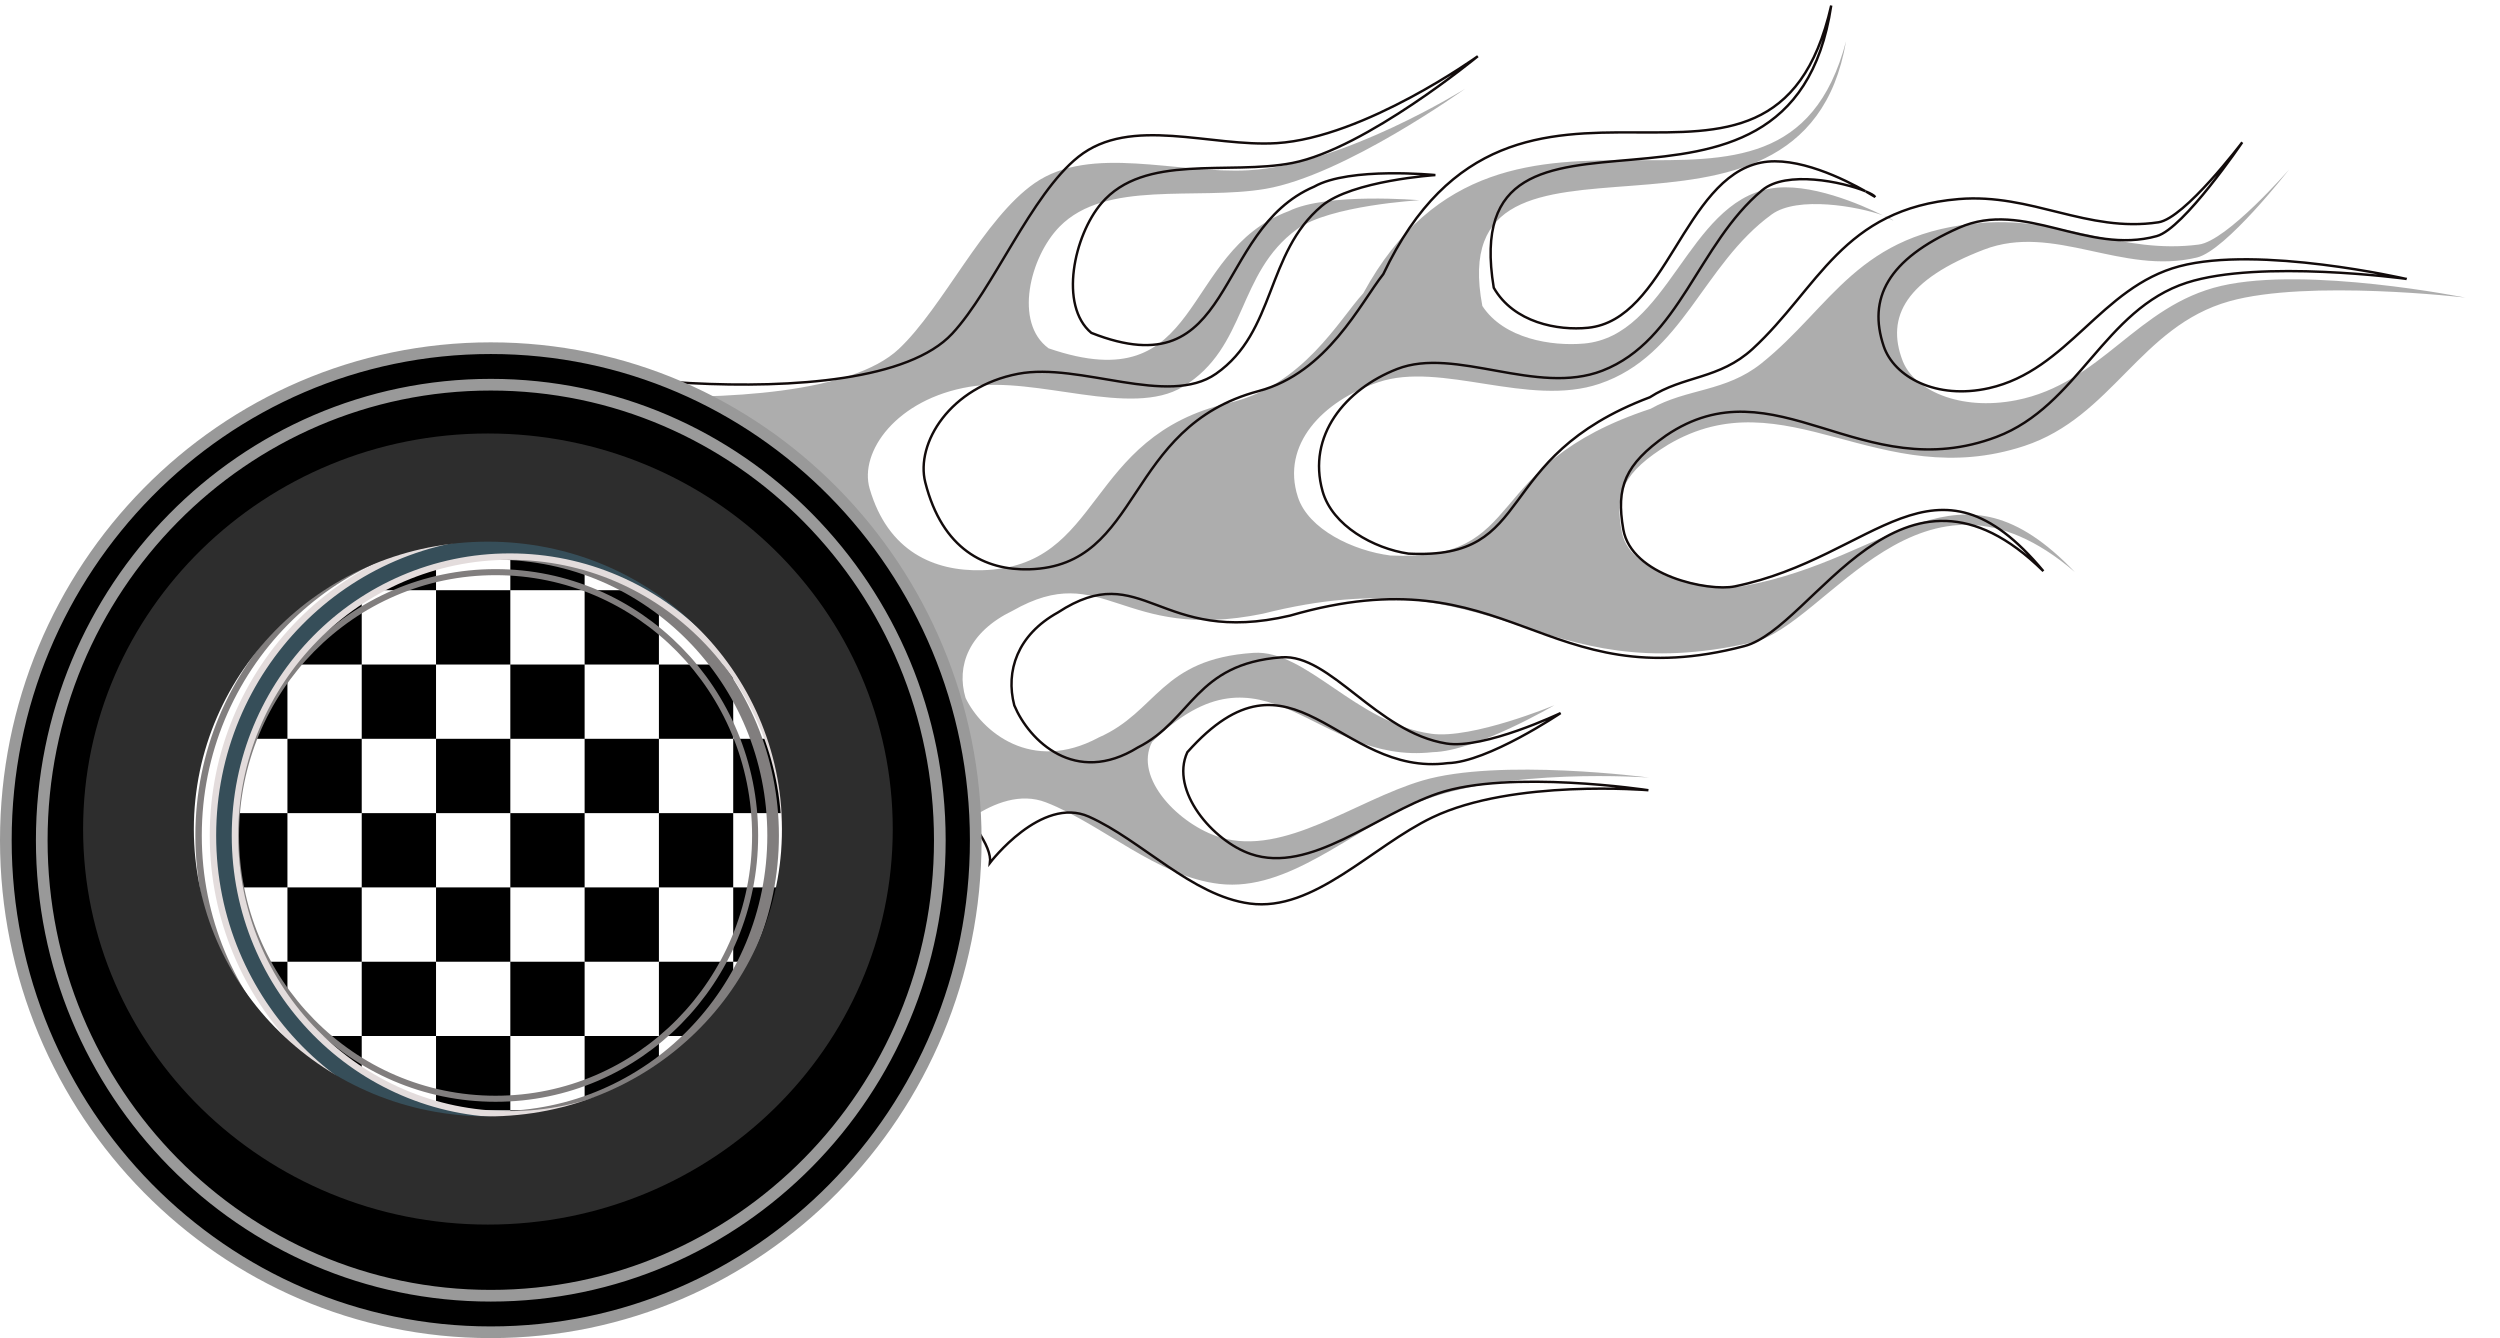 <?xml version="1.0" encoding="UTF-8" standalone="no"?>
<!-- Created with Inkscape (http://www.inkscape.org/) -->
<svg xmlns:dc="http://purl.org/dc/elements/1.1/" xmlns:cc="http://creativecommons.org/ns#" xmlns:rdf="http://www.w3.org/1999/02/22-rdf-syntax-ns#" xmlns:svg="http://www.w3.org/2000/svg" xmlns="http://www.w3.org/2000/svg" xmlns:xlink="http://www.w3.org/1999/xlink" xmlns:sodipodi="http://sodipodi.sourceforge.net/DTD/sodipodi-0.dtd" xmlns:inkscape="http://www.inkscape.org/namespaces/inkscape" width="525" height="281" id="svg3105" version="1.1" inkscape:version="0.48.0 r9654" sodipodi:docname="racing wheels-illustration.svg">
  <title id="title4216">racing wheels</title>
  <defs id="defs3107">
    <linearGradient inkscape:collect="always" id="linearGradient5728">
      <stop style="stop-color: rgb(102, 102, 102); stop-opacity: 1;" offset="0" id="stop5730"/>
      <stop style="stop-color: rgb(102, 102, 102); stop-opacity: 0;" offset="1" id="stop5732"/>
    </linearGradient>
    <linearGradient inkscape:collect="always" id="linearGradient5720">
      <stop style="stop-color: rgb(204, 204, 207); stop-opacity: 1;" offset="0" id="stop5722"/>
      <stop style="stop-color: rgb(255, 255, 255); stop-opacity: 1;" offset="1" id="stop5724"/>
    </linearGradient>
    <linearGradient inkscape:collect="always" id="linearGradient5565">
      <stop style="stop-color: rgb(255, 255, 0); stop-opacity: 1;" offset="0" id="stop5567"/>
      <stop style="stop-color: rgb(253, 51, 1); stop-opacity: 1;" offset="1" id="stop5569"/>
    </linearGradient>
    <linearGradient inkscape:collect="always" id="linearGradient5057">
      <stop style="stop-color: rgb(204, 153, 0); stop-opacity: 1;" offset="0" id="stop5059"/>
      <stop style="stop-color: rgb(255, 255, 0); stop-opacity: 1;" offset="1" id="stop5061"/>
    </linearGradient>
    <linearGradient id="linearGradient4677" inkscape:collect="always">
      <stop id="stop4679" offset="0" style="stop-color: rgb(255, 204, 0); stop-opacity: 1;"/>
      <stop id="stop4681" offset="1" style="stop-color: rgb(153, 0, 0); stop-opacity: 1;"/>
    </linearGradient>
    <linearGradient id="linearGradient4671" inkscape:collect="always">
      <stop id="stop4673" offset="0" style="stop-color: rgb(255, 204, 0); stop-opacity: 1;"/>
      <stop id="stop4675" offset="1" style="stop-color: rgb(153, 0, 0); stop-opacity: 1;"/>
    </linearGradient>
    <linearGradient id="linearGradient4665" inkscape:collect="always">
      <stop id="stop4667" offset="0" style="stop-color: rgb(255, 204, 0); stop-opacity: 1;"/>
      <stop id="stop4669" offset="1" style="stop-color: rgb(153, 0, 0); stop-opacity: 1;"/>
    </linearGradient>
    <linearGradient id="linearGradient4659" inkscape:collect="always">
      <stop id="stop4661" offset="0" style="stop-color: rgb(255, 204, 0); stop-opacity: 1;"/>
      <stop id="stop4663" offset="1" style="stop-color: rgb(153, 0, 0); stop-opacity: 1;"/>
    </linearGradient>
    <linearGradient id="linearGradient4653" inkscape:collect="always">
      <stop id="stop4655" offset="0" style="stop-color: rgb(255, 204, 0); stop-opacity: 1;"/>
      <stop id="stop4657" offset="1" style="stop-color: rgb(153, 0, 0); stop-opacity: 1;"/>
    </linearGradient>
    <linearGradient id="linearGradient4647" inkscape:collect="always">
      <stop id="stop4649" offset="0" style="stop-color: rgb(255, 204, 0); stop-opacity: 1;"/>
      <stop id="stop4651" offset="1" style="stop-color: rgb(153, 0, 0); stop-opacity: 1;"/>
    </linearGradient>
    <linearGradient id="linearGradient4641" inkscape:collect="always">
      <stop id="stop4643" offset="0" style="stop-color: rgb(255, 204, 0); stop-opacity: 1;"/>
      <stop id="stop4645" offset="1" style="stop-color: rgb(153, 0, 0); stop-opacity: 1;"/>
    </linearGradient>
    <linearGradient id="linearGradient4635" inkscape:collect="always">
      <stop id="stop4637" offset="0" style="stop-color: rgb(255, 204, 0); stop-opacity: 1;"/>
      <stop id="stop4639" offset="1" style="stop-color: rgb(153, 0, 0); stop-opacity: 1;"/>
    </linearGradient>
    <linearGradient id="linearGradient4629" inkscape:collect="always">
      <stop id="stop4631" offset="0" style="stop-color: rgb(255, 204, 0); stop-opacity: 1;"/>
      <stop id="stop4633" offset="1" style="stop-color: rgb(153, 0, 0); stop-opacity: 1;"/>
    </linearGradient>
    <linearGradient id="linearGradient4623" inkscape:collect="always">
      <stop id="stop4625" offset="0" style="stop-color: rgb(255, 204, 0); stop-opacity: 1;"/>
      <stop id="stop4627" offset="1" style="stop-color: rgb(153, 0, 0); stop-opacity: 1;"/>
    </linearGradient>
    <linearGradient id="linearGradient4617" inkscape:collect="always">
      <stop id="stop4619" offset="0" style="stop-color: rgb(255, 204, 0); stop-opacity: 1;"/>
      <stop id="stop4621" offset="1" style="stop-color: rgb(153, 0, 0); stop-opacity: 1;"/>
    </linearGradient>
    <linearGradient id="linearGradient4611" inkscape:collect="always">
      <stop id="stop4613" offset="0" style="stop-color: rgb(255, 204, 0); stop-opacity: 1;"/>
      <stop id="stop4615" offset="1" style="stop-color: rgb(153, 0, 0); stop-opacity: 1;"/>
    </linearGradient>
    <linearGradient id="linearGradient4605" inkscape:collect="always">
      <stop id="stop4607" offset="0" style="stop-color: rgb(255, 204, 0); stop-opacity: 1;"/>
      <stop id="stop4609" offset="1" style="stop-color: rgb(153, 0, 0); stop-opacity: 1;"/>
    </linearGradient>
    <linearGradient id="linearGradient4599" inkscape:collect="always">
      <stop id="stop4601" offset="0" style="stop-color: rgb(255, 204, 0); stop-opacity: 1;"/>
      <stop id="stop4603" offset="1" style="stop-color: rgb(153, 0, 0); stop-opacity: 1;"/>
    </linearGradient>
    <linearGradient id="linearGradient4593" inkscape:collect="always">
      <stop id="stop4595" offset="0" style="stop-color: rgb(255, 204, 0); stop-opacity: 1;"/>
      <stop id="stop4597" offset="1" style="stop-color: rgb(153, 0, 0); stop-opacity: 1;"/>
    </linearGradient>
    <linearGradient id="linearGradient4587" inkscape:collect="always">
      <stop id="stop4589" offset="0" style="stop-color: rgb(255, 204, 0); stop-opacity: 1;"/>
      <stop id="stop4591" offset="1" style="stop-color: rgb(153, 0, 0); stop-opacity: 1;"/>
    </linearGradient>
    <linearGradient id="linearGradient4581" inkscape:collect="always">
      <stop id="stop4583" offset="0" style="stop-color: rgb(255, 204, 0); stop-opacity: 1;"/>
      <stop id="stop4585" offset="1" style="stop-color: rgb(153, 0, 0); stop-opacity: 1;"/>
    </linearGradient>
    <linearGradient id="linearGradient4575" inkscape:collect="always">
      <stop id="stop4577" offset="0" style="stop-color: rgb(255, 204, 0); stop-opacity: 1;"/>
      <stop id="stop4579" offset="1" style="stop-color: rgb(153, 0, 0); stop-opacity: 1;"/>
    </linearGradient>
    <linearGradient id="linearGradient4569" inkscape:collect="always">
      <stop id="stop4571" offset="0" style="stop-color: rgb(255, 204, 0); stop-opacity: 1;"/>
      <stop id="stop4573" offset="1" style="stop-color: rgb(153, 0, 0); stop-opacity: 1;"/>
    </linearGradient>
    <linearGradient id="linearGradient4563" inkscape:collect="always">
      <stop id="stop4565" offset="0" style="stop-color: rgb(255, 204, 0); stop-opacity: 1;"/>
      <stop id="stop4567" offset="1" style="stop-color: rgb(153, 0, 0); stop-opacity: 1;"/>
    </linearGradient>
    <linearGradient id="linearGradient4557" inkscape:collect="always">
      <stop id="stop4559" offset="0" style="stop-color: rgb(255, 204, 0); stop-opacity: 1;"/>
      <stop id="stop4561" offset="1" style="stop-color: rgb(153, 0, 0); stop-opacity: 1;"/>
    </linearGradient>
    <linearGradient inkscape:collect="always" id="linearGradient4507">
      <stop style="stop-color: rgb(255, 204, 0); stop-opacity: 1;" offset="0" id="stop4509"/>
      <stop style="stop-color: rgb(153, 0, 0); stop-opacity: 1;" offset="1" id="stop4511"/>
    </linearGradient>
    <linearGradient inkscape:collect="always" id="linearGradient4042">
      <stop style="stop-color: rgb(102, 102, 102); stop-opacity: 1;" offset="0" id="stop4044"/>
      <stop style="stop-color: rgb(45, 45, 45); stop-opacity: 1;" offset="1" id="stop4046"/>
    </linearGradient>
    <linearGradient y2="905.079" x2="82.878" y1="946.089" x1="87.455" gradientUnits="userSpaceOnUse" id="linearGradient5746" xlink:href="#linearGradient4403" inkscape:collect="always"/>
    <linearGradient id="linearGradient4403" inkscape:collect="always">
      <stop id="stop4405" offset="0" style="stop-color: rgb(102, 102, 102); stop-opacity: 1;"/>
      <stop id="stop4407" offset="1" style="stop-color: rgb(189, 205, 212); stop-opacity: 1;"/>
    </linearGradient>
    <linearGradient inkscape:collect="always" xlink:href="#linearGradient4507" id="linearGradient4513" x1="-214" y1="1100.362" x2="-236" y2="948.362" gradientUnits="userSpaceOnUse" gradientTransform="translate(520, 18)"/>
    <linearGradient inkscape:collect="always" xlink:href="#linearGradient4677" id="linearGradient4515" x1="-214" y1="1100.362" x2="-236" y2="948.362" gradientUnits="userSpaceOnUse" gradientTransform="translate(520, 18)"/>
    <linearGradient inkscape:collect="always" xlink:href="#linearGradient4671" id="linearGradient4517" x1="-214" y1="1100.362" x2="-236" y2="948.362" gradientUnits="userSpaceOnUse" gradientTransform="translate(520, 18)"/>
    <linearGradient inkscape:collect="always" xlink:href="#linearGradient4665" id="linearGradient4519" x1="-214" y1="1100.362" x2="-236" y2="948.362" gradientUnits="userSpaceOnUse" gradientTransform="translate(520, 18)"/>
    <linearGradient inkscape:collect="always" xlink:href="#linearGradient4659" id="linearGradient4521" x1="-214" y1="1100.362" x2="-236" y2="948.362" gradientUnits="userSpaceOnUse" gradientTransform="translate(520, 18)"/>
    <linearGradient inkscape:collect="always" xlink:href="#linearGradient4653" id="linearGradient4523" x1="-214" y1="1100.362" x2="-236" y2="948.362" gradientUnits="userSpaceOnUse" gradientTransform="translate(520, 18)"/>
    <linearGradient inkscape:collect="always" xlink:href="#linearGradient4647" id="linearGradient4525" x1="-214" y1="1100.362" x2="-236" y2="948.362" gradientUnits="userSpaceOnUse" gradientTransform="translate(520, 18)"/>
    <linearGradient inkscape:collect="always" xlink:href="#linearGradient4641" id="linearGradient4527" x1="-214" y1="1100.362" x2="-236" y2="948.362" gradientUnits="userSpaceOnUse" gradientTransform="translate(520, 18)"/>
    <linearGradient inkscape:collect="always" xlink:href="#linearGradient4635" id="linearGradient4529" x1="-214" y1="1100.362" x2="-236" y2="948.362" gradientUnits="userSpaceOnUse" gradientTransform="translate(520, 18)"/>
    <linearGradient inkscape:collect="always" xlink:href="#linearGradient4629" id="linearGradient4531" x1="-214" y1="1100.362" x2="-236" y2="948.362" gradientUnits="userSpaceOnUse" gradientTransform="translate(520, 18)"/>
    <linearGradient inkscape:collect="always" xlink:href="#linearGradient4623" id="linearGradient4533" x1="-214" y1="1100.362" x2="-236" y2="948.362" gradientUnits="userSpaceOnUse" gradientTransform="translate(520, 18)"/>
    <linearGradient inkscape:collect="always" xlink:href="#linearGradient4617" id="linearGradient4535" x1="-214" y1="1100.362" x2="-236" y2="948.362" gradientUnits="userSpaceOnUse" gradientTransform="translate(520, 18)"/>
    <linearGradient inkscape:collect="always" xlink:href="#linearGradient4611" id="linearGradient4537" x1="-214" y1="1100.362" x2="-236" y2="948.362" gradientUnits="userSpaceOnUse" gradientTransform="translate(520, 18)"/>
    <linearGradient inkscape:collect="always" xlink:href="#linearGradient4605" id="linearGradient4539" x1="-214" y1="1100.362" x2="-236" y2="948.362" gradientUnits="userSpaceOnUse" gradientTransform="translate(520, 18)"/>
    <linearGradient inkscape:collect="always" xlink:href="#linearGradient4599" id="linearGradient4541" x1="-214" y1="1100.362" x2="-236" y2="948.362" gradientUnits="userSpaceOnUse" gradientTransform="translate(520, 18)"/>
    <linearGradient inkscape:collect="always" xlink:href="#linearGradient4593" id="linearGradient4543" x1="-214" y1="1100.362" x2="-236" y2="948.362" gradientUnits="userSpaceOnUse" gradientTransform="translate(520, 18)"/>
    <linearGradient inkscape:collect="always" xlink:href="#linearGradient4587" id="linearGradient4545" x1="-214" y1="1100.362" x2="-236" y2="948.362" gradientUnits="userSpaceOnUse" gradientTransform="translate(520, 18)"/>
    <linearGradient inkscape:collect="always" xlink:href="#linearGradient4581" id="linearGradient4547" x1="-214" y1="1100.362" x2="-236" y2="948.362" gradientUnits="userSpaceOnUse" gradientTransform="translate(520, 18)"/>
    <linearGradient inkscape:collect="always" xlink:href="#linearGradient4575" id="linearGradient4549" x1="-214" y1="1100.362" x2="-236" y2="948.362" gradientUnits="userSpaceOnUse" gradientTransform="translate(520, 18)"/>
    <linearGradient inkscape:collect="always" xlink:href="#linearGradient4569" id="linearGradient4551" x1="-214" y1="1100.362" x2="-236" y2="948.362" gradientUnits="userSpaceOnUse" gradientTransform="translate(520, 18)"/>
    <linearGradient inkscape:collect="always" xlink:href="#linearGradient4563" id="linearGradient4553" x1="-214" y1="1100.362" x2="-236" y2="948.362" gradientUnits="userSpaceOnUse" gradientTransform="translate(520, 18)"/>
    <linearGradient inkscape:collect="always" xlink:href="#linearGradient4557" id="linearGradient4555" x1="-214" y1="1100.362" x2="-236" y2="948.362" gradientUnits="userSpaceOnUse" gradientTransform="translate(520, 18)"/>
    <linearGradient inkscape:collect="always" xlink:href="#linearGradient5057" id="linearGradient5063" x1="-2.867" y1="845.513" x2="-0.974" y2="817.751" gradientUnits="userSpaceOnUse"/>
    <filter inkscape:collect="always" id="filter5143" color-interpolation-filters="sRGB">
      <feGaussianBlur inkscape:collect="always" stdDeviation="4.543" id="feGaussianBlur5145"/>
    </filter>
    <radialGradient inkscape:collect="always" xlink:href="#linearGradient4042" id="radialGradient5513" gradientUnits="userSpaceOnUse" gradientTransform="matrix(-0.996, 0.172, -0.155, -0.936, 0.529, 1852.8)" cx="-246.477" cy="924.06" fx="-246.477" fy="924.06" r="67.369"/>
    <radialGradient inkscape:collect="always" xlink:href="#linearGradient4042" id="radialGradient5515" gradientUnits="userSpaceOnUse" gradientTransform="matrix(-0.94, 0.163, -0.146, -0.884, 6.332, 1802.02)" cx="-246.477" cy="924.06" fx="-246.477" fy="924.06" r="67.369"/>
    <filter inkscape:collect="always" id="filter5555" color-interpolation-filters="sRGB">
      <feGaussianBlur inkscape:collect="always" stdDeviation="9.089" id="feGaussianBlur5557"/>
    </filter>
    <linearGradient inkscape:collect="always" xlink:href="#linearGradient5565" id="linearGradient5571" x1="-636" y1="904.362" x2="-848" y2="952.362" gradientUnits="userSpaceOnUse" gradientTransform="matrix(0.508, 0, 0, 0.553, 661.839, 359.138)"/>
    <filter inkscape:collect="always" id="filter5712" color-interpolation-filters="sRGB">
      <feGaussianBlur inkscape:collect="always" stdDeviation="5.899" id="feGaussianBlur5714"/>
    </filter>
    <linearGradient inkscape:collect="always" xlink:href="#linearGradient5720" id="linearGradient5726" x1="169.663" y1="749.63" x2="194.059" y2="876.045" gradientUnits="userSpaceOnUse" gradientTransform="matrix(0.5, 0, 0, 0.5, -0.325, 526.506)"/>
    <linearGradient inkscape:collect="always" xlink:href="#linearGradient5728" id="linearGradient5734" x1="-333.376" y1="892.64" x2="-306.071" y2="985.986" gradientUnits="userSpaceOnUse"/>
  </defs>
  <sodipodi:namedview id="base" pagecolor="#ffffff" bordercolor="#666666" borderopacity="1.0" inkscape:pageopacity="0.0" inkscape:pageshadow="2" inkscape:zoom="0.45089286" inkscape:cx="506.64214" inkscape:cy="226.67027" inkscape:document-units="px" inkscape:current-layer="layer1" showgrid="false" inkscape:window-width="1280" inkscape:window-height="712" inkscape:window-x="-4" inkscape:window-y="-4" inkscape:window-maximized="1">
    <inkscape:grid type="xygrid" id="grid4008" empspacing="5" visible="true" enabled="true" snapvisiblegridlinesonly="true"/>
  </sodipodi:namedview>
  <g inkscape:label="Layer 1" inkscape:groupmode="layer" id="layer1" transform="translate(0, -771.362)">
    <path style="opacity: 0.624; fill: rgb(45, 45, 45); fill-opacity: 1; stroke: rgb(255, 255, 255); stroke-width: 0pt; stroke-linecap: butt; stroke-linejoin: miter; stroke-miterlimit: 4; stroke-opacity: 1; stroke-dasharray: none; filter: url(&quot;#filter5712&quot;);" d="m -271.658,845.54 c 0,0 -66.272,-13.971 -102.322,-5.207 -35.624,8.661 -50.353,43.265 -86.231,50.685 -23.881,4.939 -43.023,-4.676 -47.694,-17.514 -7.136,-19.617 1.55,-35.989 34.143,-49.195 29.386,-11.906 57.915,11.499 89.495,3.485 12.232,-3.104 38.702,-39.003 38.702,-39.003 0,0 -26.031,31.623 -37.948,33.265 -32.343,4.457 -57.405,-12.185 -90.43,-9.66 -52.735,4.033 -63.5,37.149 -93.242,62.275 -15.088,12.747 -31.257,11.043 -46.541,20.132 -73.063,25.37 -50.302,67.776 -109.296,65.019 -15.633,-2.125 -34.46,-11.549 -38.873,-25.951 -7.07,-23.071 10.197,-42.368 33.738,-50.81 26.419,-9.475 63.189,11.306 92.957,0.676 35.029,-12.508 43.245,-52.746 72.308,-75.019 10.946,-8.389 36.351,-3.498 46.741,0.416 -9.161,-4.772 -31.094,-14.913 -47.335,-11.882 -34.988,6.529 -42.707,65.35 -78.23,68.658 -13.65,1.271 -33.651,-2.104 -42.691,-16.645 -17.628,-97.766 134.525,-5.198 152.766,-117.341 -26.912,108.026 -142.692,-4.584 -202.764,111.673 -10.187,11.774 -25.313,41.019 -56.442,48.634 -61.116,14.951 -52.329,72.695 -103.733,74.103 -20.088,0.55 -39.461,-8.27 -47.157,-36.129 -4.499,-16.286 11.244,-39.762 42.043,-45.158 27.98,-4.902 67.76,13.97 89.567,-0.022 27.125,-17.406 22.466,-50.218 47.887,-69.787 13.715,-10.558 51.413,-12.822 51.413,-12.822 0,0 -38.816,-3.537 -54.861,4.813 -46.258,18.167 -35.193,84.611 -100.884,60.805 -14.737,-11.35 -7.837,-40.526 4.577,-53.894 19.399,-20.891 57.496,-11.568 86.436,-16.75 33.173,-5.94 83.952,-44.395 83.952,-44.395 0,0 -51.262,33.855 -91.019,36.145 -29.936,1.724 -66.159,-11.601 -89.801,5.689 -21.464,15.696 -38.443,55.033 -57.12,73.526 -39.038,38.655 -209.961,13.979 -201.043,6.713 61.065,83.613 221.892,185.792 218.148,213.31 0,0 23.229,-28.019 44.768,-19.186 23.824,9.768 46.51,32.892 72.845,36.131 29.006,3.566 55.183,-23.748 82.685,-35.839 36.523,-16.061 97.757,-11.279 97.757,-11.279 0,0 -62.891,-8.766 -95.21,1.318 -28.195,8.797 -57.916,33.652 -84.784,25.204 -17.194,-5.402 -36.687,-26.325 -28.729,-42.326 47.726,-49.257 68.244,10.465 117.832,4.544 18.138,-0.364 51.154,-20.826 51.154,-20.826 0,0 -34.63,15.168 -51.699,12.665 -31.636,-4.64 -52.564,-37.374 -74.687,-35.843 -39.182,2.711 -40.317,26.086 -65.059,37.51 -28.209,16.016 -49.124,-2.728 -55.88,-17.532 -4.036,-14.266 1.397,-29.285 19.745,-38.622 38.43,-23.06 45.315,14.191 105.106,1.305 99.903,-26.627 113.904,34.772 205.657,12.678 31.648,-7.62 70.634,-89.623 135.341,-31.178 -49.76,-54.842 -75.513,-5.742 -139.721,6.352 -11.829,2.228 -46.762,-4.368 -50.436,-23.697 -3.358,-17.666 0.78,-26.973 19.379,-39.047 49.315,-30.68 88.42,21.815 149.594,0.569 36.97,-12.839 48.633,-53.017 86.156,-64.112 33.12,-9.792 98.972,-1.625 98.972,-1.625 z m -240.075,-34.018 c -0.428,-0.612 -1.971,-1.431 -4.274,-2.31 2.572,1.344 4.274,2.31 4.274,2.31 z" id="path5710" inkscape:connector-curvature="0" sodipodi:nodetypes="cssssscsssccsssscsscccsssssscccsscsssccssscsscccssccccscsscssccccc" transform="matrix(0.5, 0, 0, 0.474, 653.499, 433.065)"/>
    <path id="path5696" d="m 113.409,881.268 c -2.105,0 -4.185,0.105 -6.241,0.293 l 0,13.749 15.602,0 0,-13.396 c -3.06,-0.422 -6.184,-0.646 -9.361,-0.646 z m 9.361,14.042 0,15.602 15.602,0 0,-15.602 -15.602,0 z m 15.602,0 15.602,0 0,-0.549 c -4.745,-3.566 -9.986,-6.525 -15.602,-8.752 l 0,9.3 z m 15.602,0 0,15.602 15.346,0 c -4,-5.947 -8.949,-11.214 -14.627,-15.602 l -0.719,0 z m 0,15.602 -15.602,0 0,15.602 15.602,0 0,-15.602 z m 0,15.602 0,15.602 15.602,0 0,-15.602 -15.602,0 z m 15.602,0 7.472,0 c -1.834,-5.417 -4.363,-10.52 -7.472,-15.212 l 0,15.212 z m 0,15.602 0,15.602 10.141,0 c 0.514,-3.308 0.78,-6.691 0.78,-10.141 0,-1.838 -0.083,-3.661 -0.232,-5.461 l -10.69,0 z m 0,15.602 -15.602,0 0,15.602 15.602,0 0,-15.602 z m 0,15.602 0,10.531 c 2.195,-3.314 4.093,-6.841 5.668,-10.531 l -5.668,0 z m -15.602,0 -15.602,0 0,15.602 15.602,0 0,-15.602 z m 0,15.602 0,11.47 c 4.425,-3.325 8.418,-7.179 11.884,-11.47 l -11.884,0 z m -15.602,0 -15.602,0 0,15.602 15.602,0 0,-15.602 z m 0,15.602 0,4.62 c 3.271,-1.297 6.417,-2.851 9.41,-4.62 l -9.41,0 z m -15.602,0 -15.602,0 0,9.069 c 2.055,0.188 4.136,0.292 6.241,0.292 3.178,0 6.301,-0.224 9.361,-0.646 l 0,-8.715 z m -15.602,0 0,-15.602 -15.602,0 0,15.602 15.602,0 z m -15.602,0 -12.53,0 c 3.933,2.324 8.13,4.268 12.53,5.765 l 0,-5.765 z m 0,-15.602 0,-15.602 -15.602,0 0,15.602 15.602,0 z m -15.602,0 -15.005,0 c 4.263,5.276 9.326,9.893 15.005,13.676 l 0,-13.676 z m 0,-15.602 0,-15.602 -15.602,0 0,15.602 15.602,0 z m -15.602,0 -8.788,0 c 2.28,5.343 5.242,10.338 8.788,14.859 l 0,-14.859 z m 0,-15.602 0,-15.602 -13.81,0 c -0.148,1.8 -0.232,3.623 -0.232,5.461 0,3.45 0.266,6.833 0.78,10.141 l 13.262,0 z m 0,-15.602 15.602,0 0,-15.602 -15.602,0 0,15.602 z m 0,-15.602 0,-15.602 -2.864,0 c -3.227,4.798 -5.843,10.036 -7.728,15.602 l 10.592,0 z m 0,-15.602 15.602,0 0,-15.602 -3.84,0 c -4.391,3.393 -8.347,7.311 -11.762,11.665 l 0,3.937 z m 15.602,-15.602 15.602,0 0,-10.446 c -5.569,1.895 -10.805,4.496 -15.602,7.691 l 0,2.755 z m 15.602,0 0,15.602 15.602,0 0,-15.602 -15.602,0 z m 15.602,15.602 0,15.602 15.602,0 0,-15.602 -15.602,0 z m 15.602,15.602 0,15.602 15.602,0 0,-15.602 -15.602,0 z m 15.602,15.602 0,15.602 15.602,0 0,-15.602 -15.602,0 z m 0,15.602 -15.602,0 0,15.602 15.602,0 0,-15.602 z m -15.602,15.602 -15.602,0 0,15.602 15.602,0 0,-15.602 z m -15.602,0 0,-15.602 -15.602,0 0,15.602 15.602,0 z m -15.602,-15.602 0,-15.602 -15.602,0 0,15.602 15.602,0 z m 0,-15.602 15.602,0 0,-15.602 -15.602,0 0,15.602 z m 0,-15.602 0,-15.602 -15.602,0 0,15.602 15.602,0 z m 15.602,15.602 0,15.602 15.602,0 0,-15.602 -15.602,0 z" style="fill: rgb(0, 0, 0); fill-opacity: 1; stroke: rgb(130, 23, 23); stroke-width: 0pt; stroke-linecap: round; stroke-linejoin: round; stroke-miterlimit: 4; stroke-opacity: 1; stroke-dasharray: none; stroke-dashoffset: 0pt;" inkscape:connector-curvature="0"/>
    <path style="fill: url(&quot;#linearGradient5726&quot;) rgb(0, 0, 0); fill-opacity: 1; stroke: rgb(130, 23, 23); stroke-width: 0pt; stroke-linecap: round; stroke-linejoin: round; stroke-miterlimit: 4; stroke-opacity: 1; stroke-dasharray: none; stroke-dashoffset: 0pt;" d="m 98.587,880.488 c -2.105,0 -4.185,0.105 -6.241,0.293 l 0,13.749 15.602,0 0,-13.396 c -3.06,-0.422 -6.184,-0.646 -9.361,-0.646 z m 9.361,14.042 0,15.602 15.602,0 0,-15.602 -15.602,0 z m 15.602,0 15.602,0 0,-0.549 c -4.745,-3.566 -9.986,-6.525 -15.602,-8.752 l 0,9.3 z m 15.602,0 0,15.602 15.346,0 c -4,-5.947 -8.949,-11.214 -14.627,-15.602 l -0.719,0 z m 0,15.602 -15.602,0 0,15.602 15.602,0 0,-15.602 z m 0,15.602 0,15.602 15.602,0 0,-15.602 -15.602,0 z m 15.602,0 7.472,0 c -1.834,-5.417 -4.363,-10.52 -7.472,-15.212 l 0,15.212 z m 0,15.602 0,15.602 10.141,0 c 0.514,-3.308 0.78,-6.691 0.78,-10.141 0,-1.838 -0.083,-3.661 -0.232,-5.461 l -10.69,0 z m 0,15.602 -15.602,0 0,15.602 15.602,0 0,-15.602 z m 0,15.602 0,10.531 c 2.195,-3.314 4.093,-6.841 5.668,-10.531 l -5.668,0 z m -15.602,0 -15.602,0 0,15.602 15.602,0 0,-15.602 z m 0,15.602 0,11.47 c 4.425,-3.325 8.418,-7.179 11.884,-11.47 l -11.884,0 z m -15.602,0 -15.602,0 0,15.602 15.602,0 0,-15.602 z m 0,15.602 0,4.62 c 3.271,-1.297 6.417,-2.851 9.41,-4.62 l -9.41,0 z m -15.602,0 -15.602,0 0,9.069 c 2.055,0.188 4.136,0.292 6.241,0.292 3.178,0 6.301,-0.224 9.361,-0.646 l 0,-8.715 z m -15.602,0 0,-15.602 -15.602,0 0,15.602 15.602,0 z m -15.602,0 -12.53,0 c 3.933,2.324 8.13,4.268 12.53,5.765 l 0,-5.765 z m 0,-15.602 0,-15.602 -15.602,0 0,15.602 15.602,0 z m -15.602,0 -15.005,0 c 4.263,5.276 9.326,9.893 15.005,13.676 l 0,-13.676 z m 0,-15.602 0,-15.602 -15.602,0 0,15.602 15.602,0 z m -15.602,0 -8.788,0 c 2.28,5.343 5.242,10.338 8.788,14.859 l 0,-14.859 z m 0,-15.602 0,-15.602 -13.81,0 c -0.148,1.8 -0.232,3.623 -0.232,5.461 0,3.45 0.266,6.833 0.78,10.141 l 13.262,0 z m 0,-15.602 15.602,0 0,-15.602 -15.602,0 0,15.602 z m 0,-15.602 0,-15.602 -2.864,0 c -3.227,4.798 -5.843,10.036 -7.728,15.602 l 10.592,0 z m 0,-15.602 15.602,0 0,-15.602 -3.84,0 c -4.391,3.393 -8.347,7.311 -11.762,11.665 l 0,3.937 z m 15.602,-15.602 15.602,0 0,-10.446 c -5.569,1.895 -10.805,4.496 -15.602,7.691 l 0,2.755 z m 15.602,0 0,15.602 15.602,0 0,-15.602 -15.602,0 z m 15.602,15.602 0,15.602 15.602,0 0,-15.602 -15.602,0 z m 15.602,15.602 0,15.602 15.602,0 0,-15.602 -15.602,0 z m 15.602,15.602 0,15.602 15.602,0 0,-15.602 -15.602,0 z m 0,15.602 -15.602,0 0,15.602 15.602,0 0,-15.602 z m -15.602,15.602 -15.602,0 0,15.602 15.602,0 0,-15.602 z m -15.602,0 0,-15.602 -15.602,0 0,15.602 15.602,0 z m -15.602,-15.602 0,-15.602 -15.602,0 0,15.602 15.602,0 z m 0,-15.602 15.602,0 0,-15.602 -15.602,0 0,15.602 z m 0,-15.602 0,-15.602 -15.602,0 0,15.602 15.602,0 z m 15.602,15.602 0,15.602 15.602,0 0,-15.602 -15.602,0 z" id="path5691" inkscape:connector-curvature="0"/>
    <path sodipodi:nodetypes="cssssscsssccsssscsscccsssssscccsscsssccssscsscccssccccscsscssccccc" inkscape:connector-curvature="0" id="path4218" d="m 505.16,829.906 c 0,0 -30.744,-7.056 -47.467,-2.63 -16.526,4.374 -23.359,21.851 -40.003,25.599 -11.078,2.494 -19.959,-2.362 -22.125,-8.846 -3.31,-9.908 0.719,-18.176 15.839,-24.846 13.632,-6.013 26.867,5.808 41.516,1.76 5.675,-1.568 17.954,-19.699 17.954,-19.699 0,0 -12.076,15.971 -17.604,16.801 -15.004,2.251 -26.63,-6.154 -41.95,-4.879 -24.464,2.037 -29.458,18.762 -43.255,31.452 -7,6.438 -14.5,5.577 -21.59,10.168 -33.894,12.813 -23.335,34.23 -50.702,32.838 -7.252,-1.073 -15.986,-5.833 -18.033,-13.106 -3.28,-11.652 4.731,-21.398 15.651,-25.662 12.256,-4.785 29.313,5.71 43.123,0.342 16.25,-6.317 20.062,-26.639 33.544,-37.888 5.078,-4.237 16.863,-1.767 21.683,0.21 -4.25,-2.41 -14.424,-7.532 -21.959,-6.001 -16.231,3.298 -19.812,33.005 -36.291,34.676 -6.332,0.642 -15.611,-1.063 -19.804,-8.407 -8.178,-49.377 62.406,-2.625 70.868,-59.263 -12.484,54.559 -66.195,-2.315 -94.062,56.401 -4.726,5.947 -11.743,20.717 -26.184,24.563 -28.352,7.551 -24.275,36.714 -48.122,37.426 -9.319,0.278 -18.306,-4.177 -21.876,-18.247 -2.087,-8.225 5.216,-20.082 19.504,-22.807 12.98,-2.476 31.434,7.056 41.55,-0.012 12.583,-8.791 10.422,-25.362 22.214,-35.246 6.362,-5.332 23.85,-6.476 23.85,-6.476 0,0 -18.007,-1.787 -25.45,2.431 -21.459,9.175 -16.326,42.733 -46.8,30.709 -6.837,-5.732 -3.636,-20.467 2.123,-27.219 8.999,-10.551 26.672,-5.842 40.098,-8.46 15.389,-3 38.945,-22.422 38.945,-22.422 0,0 -23.781,17.098 -42.224,18.255 -13.887,0.871 -30.691,-5.859 -41.659,2.873 -9.957,7.927 -17.834,27.795 -26.498,37.134 -18.11,19.523 -97.4,7.06 -93.264,3.391 28.329,42.229 102.936,93.834 101.199,107.733 0,0 10.776,-14.151 20.768,-9.691 11.052,4.934 21.576,16.613 33.793,18.248 13.456,1.801 25.599,-11.993 38.357,-18.101 16.943,-8.111 45.349,-5.696 45.349,-5.696 0,0 -29.175,-4.427 -44.168,0.665 -13.08,4.442 -26.867,16.997 -39.331,12.73 -7.976,-2.73 -17.019,-13.297 -13.327,-21.377 22.14,-24.878 31.658,5.284 54.662,2.294 8.414,-0.185 23.73,-10.517 23.73,-10.517 0,0 -16.065,7.661 -23.983,6.396 -14.676,-2.344 -24.384,-18.876 -34.647,-18.102 -18.176,1.369 -18.703,13.175 -30.181,18.944 -13.086,8.088 -22.789,-1.377 -25.923,-8.855 -1.872,-7.205 0.648,-14.79 9.159,-19.506 17.828,-11.646 21.022,7.167 48.759,0.659 46.345,-13.448 52.84,17.561 95.404,6.403 14.682,-3.849 32.767,-45.264 62.785,-15.746 -23.084,-27.698 -35.03,-2.9 -64.816,3.208 -5.488,1.125 -21.693,-2.206 -23.397,-11.968 -1.558,-8.922 0.362,-13.623 8.99,-19.721 22.877,-15.495 41.018,11.018 69.397,0.288 17.15,-6.485 22.561,-26.776 39.968,-32.38 15.364,-4.946 45.913,-0.821 45.913,-0.821 z M 393.789,812.725 c -0.198,-0.309 -0.914,-0.723 -1.983,-1.167 1.193,0.679 1.983,1.167 1.983,1.167 z" style="fill: url(&quot;#linearGradient5571&quot;) rgb(0, 0, 0); fill-opacity: 1; stroke: rgb(18, 11, 11); stroke-width: 0.516; stroke-linecap: butt; stroke-linejoin: miter; stroke-miterlimit: 4; stroke-opacity: 1; stroke-dasharray: none;"/>
    <g id="g4289" transform="matrix(0.998, 0, 0, 0.987, 349.062, 32.545)" style="fill: rgb(0, 0, 0); stroke: rgb(255, 255, 255); stroke-width: 0pt; stroke-miterlimit: 4; stroke-opacity: 1; stroke-dasharray: none;">
      <path inkscape:connector-curvature="0" id="path4058" d="m -245.982,826.545 c -55.038,0 -99.649,44.13 -99.649,98.548 0,54.418 44.611,98.519 99.649,98.519 55.038,0 99.677,-44.102 99.677,-98.519 0,-54.418 -44.639,-98.548 -99.677,-98.548 z m 0,26.945 c 39.99,0 72.414,32.064 72.414,71.603 0,39.539 -32.424,71.575 -72.414,71.575 -39.99,0 -72.387,-32.035 -72.387,-71.575 0,-39.539 32.397,-71.603 72.387,-71.603 z" style="fill: rgb(0, 0, 0); fill-opacity: 1; stroke: rgb(255, 255, 255); stroke-width: 0pt; stroke-linecap: round; stroke-linejoin: round; stroke-miterlimit: 4; stroke-opacity: 1; stroke-dasharray: none; stroke-dashoffset: 0pt;"/>
      <path inkscape:connector-curvature="0" id="path4275" d="m -244.607,826.112 c -1.672,-0.032 -1.449,9.184 -1.899,15.193 0.011,0 0.023,0 0.034,0 1.082,0 2.15,0.029 3.221,0.071 -0.215,-6.021 0.316,-15.231 -1.356,-15.263 z m 1.356,15.263 c 0.103,2.889 0.352,5.042 1.153,5.088 0.801,0.046 1.329,-2.054 1.763,-4.911 -0.966,-0.072 -1.941,-0.139 -2.916,-0.177 z m 2.916,0.177 c 1.08,0.081 2.154,0.196 3.221,0.318 0.243,-6.02 1.53,-15.176 -0.136,-15.334 -1.665,-0.158 -2.18,9.059 -3.086,15.016 z m 3.221,0.318 c -0.116,2.885 -0.015,5.053 0.78,5.158 0.796,0.106 1.486,-1.985 2.136,-4.805 -0.971,-0.147 -1.934,-0.241 -2.916,-0.353 z m 2.916,0.353 c 1.07,0.162 2.131,0.362 3.187,0.565 0.7,-5.985 2.665,-15.016 1.017,-15.299 -1.647,-0.283 -2.85,8.861 -4.205,14.733 z m 3.187,0.565 c -0.336,2.871 -0.378,5.064 0.407,5.229 0.782,0.165 1.616,-1.849 2.475,-4.593 -0.956,-0.22 -1.914,-0.45 -2.882,-0.636 z m 2.882,0.636 c 1.056,0.243 2.114,0.493 3.153,0.777 1.151,-5.915 3.794,-14.786 2.17,-15.193 -1.625,-0.407 -3.523,8.664 -5.323,14.415 z m 3.153,0.777 c -0.55,2.825 -0.768,5.006 0,5.229 0.768,0.223 1.747,-1.738 2.814,-4.417 -0.926,-0.289 -1.874,-0.556 -2.814,-0.813 z m 2.814,0.813 c 1.03,0.322 2.04,0.663 3.052,1.025 1.597,-5.811 4.911,-14.453 3.323,-14.981 -1.588,-0.527 -4.143,8.356 -6.375,13.956 z m 3.052,1.025 c -0.763,2.775 -1.121,4.913 -0.373,5.194 0.747,0.28 1.889,-1.553 3.153,-4.134 -0.92,-0.367 -1.844,-0.726 -2.78,-1.06 z m 2.78,1.06 c 1.007,0.402 1.998,0.831 2.984,1.272 2.031,-5.675 5.988,-14.087 4.442,-14.733 -1.545,-0.646 -4.773,8.046 -7.426,13.462 z m 2.984,1.272 c -0.966,2.697 -1.537,4.753 -0.814,5.088 0.722,0.334 2.008,-1.386 3.459,-3.851 -0.872,-0.428 -1.756,-0.839 -2.645,-1.237 z m 2.645,1.237 c 0.962,0.472 1.943,0.94 2.882,1.449 2.457,-5.506 7.053,-13.584 5.561,-14.345 -1.494,-0.762 -5.384,7.698 -8.443,12.896 z m 2.882,1.449 c -1.168,2.618 -1.848,4.664 -1.153,5.052 0.694,0.388 2.062,-1.256 3.696,-3.604 -0.843,-0.497 -1.681,-0.981 -2.543,-1.449 z m 2.543,1.449 c 0.934,0.551 1.837,1.144 2.747,1.731 2.862,-5.307 8.115,-13.082 6.68,-13.956 -1.432,-0.872 -5.981,7.272 -9.426,12.225 z m 2.747,1.731 c -1.346,2.495 -2.185,4.44 -1.526,4.876 0.657,0.435 2.147,-1.064 3.933,-3.251 -0.793,-0.553 -1.593,-1.1 -2.407,-1.625 z m 2.407,1.625 c 0.893,0.623 1.779,1.251 2.645,1.908 3.254,-5.077 9.098,-12.445 7.731,-13.426 -1.367,-0.981 -6.559,6.845 -10.376,11.518 z m 2.645,1.908 c -1.523,2.376 -2.487,4.252 -1.865,4.734 0.62,0.482 2.231,-0.896 4.171,-2.933 -0.756,-0.619 -1.527,-1.21 -2.306,-1.802 z m 2.306,1.802 c 0.828,0.678 1.641,1.375 2.441,2.085 3.626,-4.819 10.074,-11.741 8.782,-12.826 -1.29,-1.083 -7.061,6.371 -11.223,10.741 z m 2.441,2.085 c -1.683,2.237 -2.75,4.032 -2.17,4.558 0.578,0.524 2.234,-0.713 4.306,-2.579 -0.699,-0.666 -1.414,-1.338 -2.136,-1.979 z m 2.136,1.979 c 0.785,0.749 1.551,1.517 2.306,2.297 3.974,-4.535 10.976,-11.007 9.765,-12.19 -1.207,-1.18 -7.586,5.854 -12.071,9.893 z m 2.306,2.297 c -1.821,2.079 -3.009,3.748 -2.475,4.311 0.534,0.563 2.251,-0.502 4.442,-2.191 -0.647,-0.72 -1.294,-1.424 -1.967,-2.12 z m 1.967,2.12 c 0.729,0.81 1.474,1.598 2.17,2.438 4.307,-4.223 11.764,-10.177 10.647,-11.448 -1.117,-1.271 -8.037,5.325 -12.817,9.01 z m 2.17,2.438 c -1.974,1.936 -3.304,3.497 -2.814,4.099 0.487,0.598 2.283,-0.333 4.577,-1.837 -0.581,-0.754 -1.156,-1.529 -1.763,-2.261 z m 1.763,2.261 c 0.668,0.867 1.301,1.755 1.933,2.65 4.604,-3.892 12.585,-9.312 11.562,-10.67 -1.02,-1.355 -8.448,4.711 -13.495,8.02 z m 1.933,2.65 c -2.073,1.753 -3.455,3.187 -3.018,3.816 0.436,0.627 2.277,-0.145 4.645,-1.449 -0.525,-0.804 -1.074,-1.584 -1.628,-2.367 z m 1.628,2.367 c 0.594,0.909 1.172,1.822 1.729,2.756 4.881,-3.537 13.329,-8.351 12.41,-9.787 -0.918,-1.434 -8.855,4.122 -14.139,7.031 z m 1.729,2.756 c -2.178,1.579 -3.641,2.878 -3.255,3.533 0.381,0.648 2.273,-0.004 4.679,-1.095 -0.455,-0.828 -0.941,-1.628 -1.424,-2.438 z m 1.424,2.438 c 0.529,0.963 1.037,1.946 1.526,2.933 5.127,-3.164 13.967,-7.362 13.156,-8.868 -0.812,-1.509 -9.193,3.449 -14.682,5.936 z m 1.526,2.933 c -2.257,1.393 -3.824,2.574 -3.492,3.251 0.326,0.666 2.245,0.176 4.679,-0.707 -0.386,-0.853 -0.772,-1.707 -1.187,-2.544 z m 1.187,2.544 c 0.457,1.011 0.873,2.042 1.288,3.074 5.325,-2.783 14.604,-6.333 13.902,-7.914 -0.699,-1.575 -9.532,2.789 -15.191,4.84 z m 1.288,3.074 c -2.259,1.181 -3.9,2.251 -3.628,2.933 0.272,0.683 2.181,0.332 4.645,-0.353 -0.315,-0.871 -0.673,-1.723 -1.017,-2.579 z m 1.017,2.579 c 0.379,1.049 0.75,2.111 1.085,3.18 5.514,-2.378 15.093,-5.256 14.512,-6.89 -0.579,-1.628 -9.803,2.099 -15.597,3.71 z m 1.085,3.18 c -2.32,1.001 -4.016,1.919 -3.798,2.615 0.216,0.69 2.097,0.478 4.544,0 -0.241,-0.873 -0.476,-1.754 -0.746,-2.615 z m 0.746,2.615 c 0.296,1.072 0.563,2.161 0.814,3.251 5.658,-1.968 15.581,-4.11 15.123,-5.794 -0.457,-1.679 -10.047,1.392 -15.937,2.544 z m 0.814,3.251 c -2.322,0.808 -3.993,1.599 -3.832,2.297 0.161,0.694 1.989,0.668 4.408,0.389 -0.175,-0.903 -0.371,-1.793 -0.576,-2.685 z m 0.576,2.685 c 0.215,1.109 0.443,2.197 0.61,3.321 5.782,-1.543 15.928,-2.979 15.597,-4.699 -0.33,-1.719 -10.26,0.69 -16.208,1.378 z m 0.61,3.321 c -2.345,0.626 -4.041,1.241 -3.933,1.943 0.106,0.694 1.891,0.831 4.272,0.742 -0.102,-0.896 -0.207,-1.799 -0.339,-2.685 z m 0.339,2.685 c 0.127,1.113 0.225,2.23 0.305,3.357 5.856,-1.121 16.239,-1.743 16.038,-3.498 -0.2,-1.749 -10.374,-0.082 -16.343,0.141 z m 0.305,3.357 c -2.306,0.441 -3.952,0.967 -3.899,1.661 0.052,0.686 1.727,0.929 4.035,1.025 -0.034,-0.9 -0.072,-1.793 -0.136,-2.685 z m 0.136,2.685 c 0.036,0.985 0.068,1.974 0.068,2.968 0,0.142 7.7e-4,0.282 0,0.424 5.9,-0.695 16.444,-0.519 16.377,-2.297 -0.067,-1.772 -10.499,-0.849 -16.445,-1.095 z m 0.068,3.392 c -2.264,0.267 -3.899,0.66 -3.899,1.343 -3.3e-4,0.676 1.601,1.074 3.832,1.343 0.035,-0.891 0.063,-1.787 0.068,-2.685 z m -0.068,2.685 c -0.044,1.139 -0.111,2.266 -0.203,3.392 5.911,-0.268 16.58,0.695 16.649,-1.095 0.069,-1.784 -10.559,-1.587 -16.445,-2.297 z m -0.203,3.392 c -2.21,0.1 -3.814,0.357 -3.865,1.025 -0.051,0.662 1.456,1.159 3.594,1.59 0.1,-0.868 0.199,-1.738 0.271,-2.615 z m -0.271,2.615 c -0.131,1.133 -0.262,2.274 -0.441,3.392 5.894,0.16 16.612,1.967 16.818,0.177 0.206,-1.786 -10.59,-2.404 -16.377,-3.569 z m -0.441,3.392 c -2.158,-0.059 -3.697,0.09 -3.798,0.742 -0.099,0.644 1.289,1.257 3.323,1.837 0.166,-0.855 0.337,-1.715 0.475,-2.579 z m -0.475,2.579 c -0.219,1.127 -0.479,2.247 -0.746,3.357 5.825,0.566 16.575,3.272 16.92,1.484 0.343,-1.778 -10.524,-3.23 -16.174,-4.84 z m -0.746,3.357 c -2.052,-0.199 -3.517,-0.165 -3.662,0.459 -0.144,0.619 1.115,1.302 3.018,2.014 0.225,-0.819 0.445,-1.644 0.644,-2.473 z m -0.644,2.473 c -0.31,1.127 -0.625,2.25 -0.983,3.357 5.738,0.974 16.403,4.525 16.886,2.756 0.482,-1.762 -10.437,-4.068 -15.903,-6.112 z m -0.983,3.357 c -1.968,-0.334 -3.372,-0.388 -3.56,0.212 -0.188,0.597 0.954,1.354 2.747,2.191 0.288,-0.799 0.551,-1.592 0.814,-2.403 z m -0.814,2.403 c -0.397,1.101 -0.845,2.173 -1.288,3.251 5.61,1.359 16.196,5.807 16.818,4.063 0.618,-1.73 -10.267,-4.857 -15.53,-7.314 z m -1.288,3.251 c -1.854,-0.449 -3.163,-0.568 -3.391,0 -0.226,0.563 0.775,1.365 2.407,2.297 0.341,-0.759 0.666,-1.526 0.983,-2.297 z m -0.983,2.297 c -0.48,1.069 -0.966,2.137 -1.492,3.18 5.462,1.741 15.823,7.074 16.581,5.37 0.755,-1.697 -10.094,-5.699 -15.089,-8.55 z m -1.492,3.18 c -1.756,-0.56 -3.025,-0.75 -3.289,-0.212 -0.261,0.531 0.647,1.385 2.136,2.403 0.393,-0.723 0.782,-1.455 1.153,-2.191 z m -1.153,2.191 c -0.566,1.041 -1.152,2.061 -1.763,3.074 5.275,2.09 15.348,8.335 16.242,6.678 0.889,-1.648 -9.771,-6.533 -14.478,-9.752 z m -1.763,3.074 c -1.63,-0.646 -2.79,-0.89 -3.086,-0.389 -0.29,0.492 0.484,1.367 1.797,2.438 0.436,-0.675 0.873,-1.361 1.288,-2.049 z m -1.288,2.049 c -0.65,1.006 -1.341,1.993 -2.034,2.968 5.05,2.398 14.839,9.554 15.869,7.95 1.023,-1.595 -9.473,-7.363 -13.834,-10.918 z m -2.034,2.968 c -1.481,-0.703 -2.562,-1.024 -2.882,-0.565 -0.317,0.456 0.325,1.387 1.492,2.509 0.482,-0.636 0.927,-1.292 1.39,-1.943 z m -1.39,1.943 c -0.734,0.968 -1.461,1.929 -2.238,2.862 4.832,2.732 14.171,10.681 15.326,9.151 1.151,-1.525 -9.075,-8.153 -13.088,-12.013 z m -2.238,2.862 c -1.385,-0.783 -2.399,-1.168 -2.747,-0.742 -0.34,0.417 0.207,1.321 1.221,2.473 0.507,-0.575 1.036,-1.142 1.526,-1.731 z m -1.526,1.731 c -0.806,0.914 -1.629,1.809 -2.475,2.685 4.569,2.996 13.4,11.842 14.682,10.388 1.275,-1.447 -8.576,-8.945 -12.207,-13.073 z m -2.475,2.685 c -1.245,-0.817 -2.213,-1.196 -2.577,-0.813 -0.362,0.381 0.105,1.257 0.983,2.438 0.545,-0.533 1.064,-1.077 1.594,-1.625 z m -1.594,1.625 c -0.892,0.872 -1.815,1.714 -2.747,2.544 4.302,3.261 12.605,12.883 14.004,11.518 1.391,-1.356 -8.011,-9.696 -11.257,-14.062 z m -2.747,2.544 c -1.131,-0.858 -1.992,-1.299 -2.374,-0.954 -0.374,0.338 -0.007,1.201 0.712,2.367 0.556,-0.469 1.119,-0.93 1.661,-1.413 z m -1.661,1.413 c -0.961,0.811 -1.95,1.601 -2.95,2.367 4.01,3.473 11.642,13.917 13.156,12.649 1.507,-1.262 -7.402,-10.468 -10.206,-15.016 z m -2.95,2.367 c -1.004,-0.87 -1.813,-1.328 -2.204,-1.025 -0.392,0.304 -0.132,1.18 0.475,2.367 0.59,-0.427 1.152,-0.9 1.729,-1.343 z m -1.729,1.343 c -1.018,0.737 -2.066,1.429 -3.119,2.12 3.724,3.718 10.628,14.829 12.241,13.674 1.605,-1.15 -6.709,-11.071 -9.121,-15.793 z m -3.119,2.12 c -0.912,-0.911 -1.629,-1.399 -2.034,-1.131 -0.402,0.266 -0.242,1.124 0.237,2.297 0.611,-0.377 1.198,-0.773 1.797,-1.166 z m -1.797,1.166 c -1.082,0.668 -2.174,1.29 -3.289,1.908 3.42,3.922 9.484,15.7 11.189,14.663 1.7,-1.033 -5.921,-11.729 -7.9,-16.571 z m -3.289,1.908 c -0.814,-0.933 -1.484,-1.397 -1.899,-1.166 -0.409,0.228 -0.328,1.003 0.034,2.155 0.624,-0.325 1.25,-0.649 1.865,-0.989 z m -1.865,0.989 c -1.132,0.59 -2.295,1.159 -3.459,1.696 3.105,4.098 8.348,16.457 10.138,15.546 1.785,-0.908 -5.134,-12.317 -6.68,-17.242 z m -3.459,1.696 c -0.717,-0.946 -1.342,-1.431 -1.763,-1.237 -0.416,0.192 -0.391,0.951 -0.136,2.085 0.638,-0.275 1.269,-0.557 1.899,-0.848 z m -1.899,0.848 c -1.194,0.514 -2.405,0.991 -3.628,1.449 2.783,4.229 7.118,17.102 8.985,16.323 1.859,-0.775 -4.236,-12.791 -5.357,-17.772 z m -3.628,1.449 c -0.618,-0.939 -1.139,-1.464 -1.56,-1.307 -0.419,0.157 -0.493,0.909 -0.339,2.014 0.639,-0.221 1.267,-0.47 1.899,-0.707 z m -1.899,0.707 c -1.218,0.421 -2.452,0.802 -3.696,1.166 2.456,4.372 5.802,17.633 7.731,16.995 1.923,-0.637 -3.34,-13.162 -4.035,-18.161 z m -3.696,1.166 c -0.533,-0.949 -1.034,-1.501 -1.458,-1.378 -0.421,0.122 -0.568,0.871 -0.509,1.943 0.659,-0.175 1.314,-0.374 1.967,-0.565 z m -1.967,0.565 c -1.261,0.335 -2.547,0.609 -3.832,0.883 2.127,4.461 4.492,18.09 6.476,17.595 1.975,-0.492 -2.369,-13.495 -2.645,-18.479 z m -3.832,0.883 c -0.446,-0.935 -0.869,-1.501 -1.288,-1.413 -0.418,0.087 -0.614,0.776 -0.644,1.802 0.647,-0.122 1.292,-0.252 1.933,-0.389 z m -1.933,0.389 c -1.291,0.243 -2.587,0.454 -3.899,0.636 1.788,4.577 3.099,18.435 5.12,18.09 2.018,-0.344 -1.364,-13.802 -1.221,-18.726 z m -3.899,0.636 c -0.37,-0.947 -0.766,-1.504 -1.187,-1.449 -0.418,0.055 -0.636,0.697 -0.746,1.696 0.651,-0.074 1.286,-0.158 1.933,-0.247 z m -1.933,0.247 c -1.312,0.149 -2.637,0.267 -3.967,0.353 1.444,4.667 1.718,18.636 3.764,18.444 2.044,-0.192 -0.331,-13.932 0.203,-18.797 z m -3.967,0.353 c -0.295,-0.953 -0.632,-1.543 -1.051,-1.519 -0.421,0.024 -0.696,0.674 -0.882,1.661 0.646,-0.027 1.291,-0.1 1.933,-0.141 z m -1.933,0.141 c -1.138,0.048 -2.275,0.07 -3.425,0.07 -0.182,0 -0.361,0 -0.543,0 1.08,4.776 0.287,18.658 2.34,18.62 2.053,-0.039 0.725,-13.881 1.628,-18.691 z m -3.967,0.07 c -0.222,-0.981 -0.528,-1.617 -0.949,-1.625 -0.419,-0.01 -0.724,0.593 -0.983,1.555 0.645,0.02 1.285,0.066 1.933,0.07 z m -1.933,-0.07 c -1.34,-0.039 -2.678,-0.108 -4.001,-0.212 0.715,4.84 -1.135,18.645 0.915,18.761 2.052,0.117 1.815,-13.835 3.086,-18.549 z m -4.001,-0.212 c -0.147,-0.992 -0.395,-1.621 -0.814,-1.661 -0.418,-0.04 -0.787,0.541 -1.119,1.484 0.639,0.065 1.29,0.126 1.933,0.177 z m -1.933,-0.177 c -1.317,-0.135 -2.635,-0.262 -3.933,-0.459 0.31,4.945 -2.533,18.457 -0.509,18.726 2.036,0.271 2.818,-13.655 4.442,-18.267 z m -3.933,-0.459 c -0.065,-1.045 -0.253,-1.729 -0.678,-1.802 -0.422,-0.073 -0.844,0.5 -1.255,1.449 0.65,0.115 1.278,0.254 1.933,0.353 z m -1.933,-0.353 c -1.303,-0.231 -2.585,-0.485 -3.865,-0.777 -0.072,4.962 -3.93,18.199 -1.933,18.62 2.002,0.422 3.837,-13.31 5.798,-17.843 z m -3.865,-0.777 c 0.015,-1.053 -0.123,-1.767 -0.543,-1.873 -0.427,-0.107 -0.928,0.449 -1.424,1.413 0.649,0.165 1.311,0.31 1.967,0.459 z m -1.967,-0.459 c -1.262,-0.321 -2.527,-0.646 -3.764,-1.025 -0.509,5.021 -5.268,17.736 -3.323,18.302 1.952,0.568 4.793,-12.824 7.087,-17.277 z m -3.764,-1.025 c 0.113,-1.11 0.052,-1.837 -0.373,-1.979 -0.422,-0.14 -0.95,0.365 -1.526,1.307 0.637,0.213 1.255,0.474 1.899,0.671 z m -1.899,-0.671 c -1.247,-0.416 -2.477,-0.868 -3.696,-1.343 -0.891,4.969 -6.609,17.309 -4.713,18.019 1.899,0.712 5.784,-12.378 8.409,-16.677 z m -3.696,-1.343 c 0.197,-1.099 0.21,-1.841 -0.203,-2.014 -0.428,-0.179 -1.014,0.336 -1.695,1.307 0.621,0.26 1.27,0.462 1.899,0.707 z m -1.899,-0.707 c -1.184,-0.495 -2.338,-1.041 -3.492,-1.59 -1.338,4.956 -7.892,16.645 -6.069,17.489 1.823,0.844 6.61,-11.69 9.562,-15.899 z m -3.492,-1.59 c 0.309,-1.144 0.345,-1.945 -0.068,-2.155 -0.416,-0.212 -1.037,0.307 -1.797,1.237 0.615,0.312 1.241,0.622 1.865,0.919 z m -1.865,-0.919 c -1.148,-0.582 -2.276,-1.203 -3.391,-1.837 -1.755,4.877 -9.103,15.914 -7.358,16.889 1.75,0.978 7.483,-11.057 10.749,-15.051 z m -3.391,-1.837 c 0.415,-1.153 0.505,-1.98 0.102,-2.226 -0.411,-0.25 -1.103,0.243 -1.967,1.166 0.614,0.371 1.241,0.705 1.865,1.06 z m -1.865,-1.06 c -1.082,-0.654 -2.14,-1.311 -3.187,-2.014 -2.212,4.792 -10.195,15.089 -8.545,16.182 1.659,1.099 8.155,-10.347 11.732,-14.168 z m -3.187,-2.014 c 0.549,-1.189 0.738,-2.046 0.339,-2.332 -0.399,-0.286 -1.141,0.166 -2.102,1.06 0.59,0.419 1.162,0.868 1.763,1.272 z m -1.763,-1.272 c -1.024,-0.728 -2.031,-1.488 -3.018,-2.261 -2.594,4.625 -11.29,14.229 -9.731,15.44 1.563,1.214 8.875,-9.579 12.749,-13.179 z m -3.018,-2.261 c 0.652,-1.162 0.922,-2.048 0.543,-2.367 -0.385,-0.323 -1.208,0.129 -2.272,0.989 0.566,0.469 1.15,0.924 1.729,1.378 z m -1.729,-1.378 c -0.956,-0.792 -1.897,-1.603 -2.814,-2.438 -3.026,4.457 -12.232,13.209 -10.783,14.521 1.457,1.32 9.438,-8.723 13.597,-12.084 z m -2.814,-2.438 c 0.795,-1.171 1.181,-2.079 0.814,-2.438 -0.373,-0.364 -1.287,0.082 -2.475,0.919 0.541,0.52 1.106,1.014 1.661,1.519 z m -1.661,-1.519 c -0.885,-0.852 -1.732,-1.724 -2.577,-2.615 -3.436,4.245 -13.134,12.162 -11.8,13.568 1.34,1.412 9.937,-7.827 14.377,-10.953 z m -2.577,-2.615 c 0.939,-1.161 1.435,-2.075 1.085,-2.473 -0.354,-0.403 -1.339,-0.015 -2.645,0.777 0.513,0.573 1.031,1.138 1.56,1.696 z m -1.56,-1.696 c -0.818,-0.913 -1.632,-1.841 -2.407,-2.791 -3.835,3.996 -13.859,11.055 -12.647,12.543 1.219,1.497 10.355,-6.9 15.055,-9.752 z m -2.407,-2.791 c 1.096,-1.142 1.72,-2.035 1.39,-2.473 -0.331,-0.44 -1.393,-0.098 -2.814,0.636 0.474,0.616 0.933,1.236 1.424,1.837 z m -1.424,-1.837 c -0.734,-0.955 -1.479,-1.909 -2.17,-2.897 -4.216,3.71 -14.545,9.889 -13.461,11.448 1.093,1.572 10.692,-6.001 15.631,-8.55 z m -2.17,-2.897 c 1.262,-1.111 2.002,-1.995 1.695,-2.473 -0.307,-0.479 -1.47,-0.211 -3.018,0.459 0.439,0.671 0.863,1.357 1.322,2.014 z m -1.322,-2.014 c -0.651,-0.994 -1.258,-2.015 -1.865,-3.039 -4.521,3.385 -15.165,8.689 -14.207,10.317 0.961,1.635 10.909,-5.043 16.072,-7.278 z m -1.865,-3.039 c 1.38,-1.033 2.206,-1.895 1.933,-2.403 -0.278,-0.517 -1.475,-0.277 -3.153,0.318 0.391,0.708 0.809,1.39 1.221,2.085 z m -1.221,-2.085 c -0.571,-1.035 -1.136,-2.082 -1.661,-3.145 -4.865,3.033 -15.603,7.443 -14.784,9.116 0.826,1.685 11.079,-4.069 16.445,-5.971 z m -1.661,-3.145 c 1.571,-0.98 2.516,-1.818 2.272,-2.367 -0.245,-0.552 -1.527,-0.394 -3.323,0.106 0.345,0.756 0.683,1.518 1.051,2.261 z m -1.051,-2.261 c -0.484,-1.061 -0.953,-2.13 -1.39,-3.215 -5.134,2.652 -16.011,6.198 -15.326,7.914 0.69,1.728 11.181,-3.159 16.716,-4.699 z m -1.39,-3.215 c 1.711,-0.884 2.783,-1.681 2.577,-2.261 -0.208,-0.586 -1.573,-0.5 -3.492,-0.106 0.291,0.797 0.599,1.582 0.916,2.367 z m -0.916,-2.367 c -0.399,-1.091 -0.767,-2.173 -1.119,-3.286 -5.376,2.246 -16.28,4.967 -15.733,6.713 0.551,1.757 11.17,-2.261 16.852,-3.427 z m -1.119,-3.286 c 1.859,-0.777 3.048,-1.509 2.882,-2.12 -0.167,-0.613 -1.583,-0.619 -3.594,-0.353 0.231,0.826 0.455,1.658 0.712,2.473 z m -0.712,-2.473 c -0.308,-1.098 -0.621,-2.204 -0.882,-3.321 -5.57,1.822 -16.448,3.671 -16.038,5.441 0.413,1.78 11.134,-1.355 16.92,-2.12 z m -0.882,-3.321 c 1.98,-0.648 3.309,-1.309 3.187,-1.943 -0.123,-0.639 -1.623,-0.729 -3.73,-0.601 0.169,0.852 0.346,1.702 0.543,2.544 z m -0.543,-2.544 c -0.221,-1.111 -0.437,-2.23 -0.61,-3.357 -5.726,1.383 -16.548,2.386 -16.276,4.169 0.274,1.79 11.022,-0.454 16.886,-0.813 z m -0.61,-3.357 c 2.09,-0.505 3.533,-1.077 3.459,-1.731 -0.075,-0.659 -1.622,-0.86 -3.798,-0.883 0.104,0.871 0.206,1.752 0.339,2.615 z m -0.339,-2.615 c -0.136,-1.136 -0.252,-2.277 -0.339,-3.427 -5.842,0.933 -16.547,1.181 -16.411,2.968 0.136,1.794 10.848,0.396 16.75,0.459 z m -0.339,-3.427 c 2.184,-0.349 3.755,-0.779 3.73,-1.449 -0.025,-0.676 -1.661,-0.981 -3.899,-1.166 0.037,0.878 0.104,1.745 0.17,2.615 z m -0.17,-2.615 c -0.048,-1.124 -0.068,-2.256 -0.068,-3.392 0,-0.012 -1e-5,-0.024 0,-0.035 -5.922,0.472 -16.478,-0.083 -16.479,1.696 -8.9e-4,1.786 10.638,1.244 16.547,1.731 z m -0.068,-3.427 c 2.273,-0.181 3.941,-0.484 3.967,-1.166 0.026,-0.685 -1.63,-1.129 -3.899,-1.484 -0.03,0.88 -0.067,1.763 -0.068,2.65 z m 0.068,-2.65 c 0.038,-1.138 0.083,-2.267 0.17,-3.392 -5.962,0.006 -16.276,-1.303 -16.411,0.459 -0.136,1.771 10.367,2.015 16.242,2.933 z m 0.17,-3.392 c 2.344,-0.002 4.091,-0.193 4.171,-0.883 0.08,-0.699 -1.606,-1.267 -3.933,-1.802 -0.099,0.891 -0.169,1.786 -0.237,2.685 z m 0.237,-2.685 c 0.123,-1.11 0.272,-2.225 0.441,-3.321 -5.965,-0.464 -16.009,-2.511 -16.276,-0.777 -0.267,1.738 10.013,2.76 15.835,4.098 z m 0.441,-3.321 c 2.409,0.187 4.206,0.13 4.34,-0.565 0.135,-0.699 -1.536,-1.402 -3.865,-2.12 -0.171,0.898 -0.335,1.777 -0.475,2.685 z m 0.475,-2.685 c 0.211,-1.106 0.456,-2.196 0.712,-3.286 -5.924,-0.928 -15.677,-3.677 -16.072,-1.979 -0.397,1.704 9.64,3.501 15.36,5.264 z m 0.712,-3.286 c 2.439,0.382 4.286,0.481 4.476,-0.212 0.19,-0.696 -1.484,-1.534 -3.798,-2.438 -0.239,0.876 -0.469,1.762 -0.678,2.65 z m 0.678,-2.65 c 0.294,-1.079 0.611,-2.155 0.949,-3.215 -5.844,-1.385 -15.246,-4.836 -15.767,-3.18 -0.523,1.661 9.232,4.214 14.818,6.395 z m 0.949,-3.215 c 2.448,0.58 4.333,0.826 4.578,0.141 0.246,-0.69 -1.399,-1.696 -3.696,-2.791 -0.313,0.873 -0.599,1.764 -0.882,2.65 z m 0.882,-2.65 c 0.373,-1.04 0.806,-2.054 1.221,-3.074 -5.726,-1.832 -14.785,-5.916 -15.428,-4.311 -0.643,1.607 8.785,4.797 14.207,7.384 z m 1.221,-3.074 c 2.431,0.778 4.313,1.165 4.611,0.495 0.304,-0.683 -1.248,-1.812 -3.526,-3.109 -0.386,0.859 -0.729,1.74 -1.085,2.615 z m 1.085,-2.615 c 0.448,-0.997 0.902,-1.993 1.39,-2.968 -5.576,-2.279 -14.162,-6.946 -14.919,-5.406 -0.757,1.541 8.297,5.395 13.529,8.374 z m 1.39,-2.968 c 2.429,0.992 4.324,1.577 4.679,0.919 0.36,-0.667 -1.135,-1.937 -3.357,-3.427 -0.452,0.827 -0.9,1.664 -1.322,2.509 z m 1.322,-2.509 c 0.526,-0.963 1.097,-1.888 1.661,-2.827 -5.388,-2.696 -13.574,-7.978 -14.445,-6.501 -0.867,1.471 7.778,5.97 12.783,9.328 z m 1.661,-2.827 c 2.358,1.18 4.24,1.904 4.645,1.272 0.414,-0.644 -1.016,-2.034 -3.153,-3.71 -0.523,0.802 -0.998,1.617 -1.492,2.438 z m 1.492,-2.438 c 0.588,-0.902 1.207,-1.773 1.831,-2.65 -5.167,-3.116 -12.829,-8.991 -13.8,-7.596 -0.972,1.395 7.224,6.526 11.969,10.246 z m 1.831,-2.65 c 2.328,1.404 4.15,2.237 4.611,1.625 0.464,-0.615 -0.857,-2.145 -2.882,-3.993 -0.593,0.772 -1.164,1.573 -1.729,2.367 z m 1.729,-2.367 c 0.655,-0.852 1.312,-1.719 2.001,-2.544 -4.914,-3.507 -12.053,-9.826 -13.122,-8.515 -1.072,1.314 6.666,6.994 11.122,11.059 z m 2.001,-2.544 c 2.252,1.607 4.031,2.631 4.544,2.049 0.513,-0.582 -0.748,-2.194 -2.645,-4.205 -0.641,0.714 -1.284,1.418 -1.899,2.155 z m 1.899,-2.155 c 0.728,-0.812 1.477,-1.586 2.238,-2.367 -4.633,-3.867 -11.278,-10.696 -12.444,-9.469 -1.166,1.226 6.067,7.45 10.206,11.836 z m 2.238,-2.367 c 2.123,1.772 3.853,2.944 4.408,2.403 0.558,-0.545 -0.585,-2.288 -2.34,-4.452 -0.702,0.671 -1.391,1.354 -2.068,2.049 z m 2.068,-2.049 c 0.78,-0.745 1.564,-1.512 2.374,-2.226 -4.321,-4.214 -10.381,-11.446 -11.63,-10.317 -1.253,1.132 5.458,7.859 9.257,12.543 z m 2.374,-2.226 c 2.014,1.964 3.637,3.295 4.238,2.791 0.604,-0.505 -0.424,-2.345 -2.034,-4.664 -0.746,0.611 -1.481,1.235 -2.204,1.873 z m 2.204,-1.873 c 0.839,-0.688 1.71,-1.324 2.577,-1.979 -3.989,-4.527 -9.485,-12.197 -10.816,-11.165 -1.33,1.031 4.799,8.19 8.24,13.144 z m 2.577,-1.979 c 1.858,2.109 3.397,3.531 4.035,3.074 0.64,-0.459 -0.266,-2.337 -1.695,-4.77 -0.79,0.553 -1.571,1.116 -2.34,1.696 z m 2.34,-1.696 c 0.889,-0.622 1.798,-1.215 2.713,-1.802 -3.631,-4.817 -8.497,-12.87 -9.901,-11.942 -1.404,0.928 4.135,8.546 7.188,13.744 z m 2.713,-1.802 c 1.7,2.255 3.124,3.801 3.798,3.392 0.678,-0.412 -0.066,-2.422 -1.322,-4.982 -0.846,0.5 -1.65,1.061 -2.475,1.59 z m 2.475,-1.59 c 0.93,-0.55 1.86,-1.077 2.814,-1.59 -3.249,-5.083 -7.453,-13.359 -8.918,-12.543 -1.466,0.817 3.447,8.72 6.103,14.133 z m 2.814,-1.59 c 1.541,2.41 2.885,4.106 3.594,3.745 0.71,-0.361 0.082,-2.427 -0.983,-5.088 -0.874,0.43 -1.756,0.883 -2.611,1.343 z m 2.611,-1.343 c 0.958,-0.471 1.937,-0.908 2.916,-1.343 -2.851,-5.315 -6.415,-13.881 -7.934,-13.179 -1.521,0.703 2.778,8.925 5.018,14.521 z m 2.916,-1.343 c 1.359,2.534 2.586,4.335 3.323,4.028 0.735,-0.306 0.282,-2.429 -0.576,-5.159 -0.922,0.369 -1.842,0.729 -2.747,1.131 z m 2.747,-1.131 c 0.999,-0.4 1.999,-0.805 3.018,-1.166 -2.438,-5.515 -5.349,-14.294 -6.917,-13.709 -1.571,0.587 2.092,9.126 3.899,14.875 z m 3.018,-1.166 c 1.165,2.635 2.225,4.526 2.984,4.275 0.759,-0.251 0.45,-2.392 -0.203,-5.194 -0.937,0.294 -1.859,0.592 -2.78,0.919 z m 2.78,-0.919 c 1.018,-0.319 2.051,-0.639 3.086,-0.919 -2.011,-5.683 -4.225,-14.669 -5.832,-14.203 -1.608,0.466 1.378,9.254 2.747,15.122 z m 3.086,-0.919 c 0.962,2.717 1.902,4.716 2.679,4.522 0.778,-0.194 0.645,-2.374 0.203,-5.229 -0.964,0.223 -1.932,0.45 -2.882,0.707 z m 2.882,-0.707 c 1.046,-0.242 2.092,-0.47 3.153,-0.671 -1.572,-5.819 -3.111,-14.935 -4.747,-14.592 -1.637,0.343 0.672,9.309 1.594,15.263 z m 3.153,-0.671 c 0.755,2.794 1.515,4.834 2.306,4.699 0.793,-0.135 0.837,-2.333 0.61,-5.229 -0.988,0.15 -1.94,0.345 -2.916,0.53 z m 2.916,-0.53 c 1.052,-0.16 2.122,-0.27 3.187,-0.389 -1.125,-5.92 -1.937,-15.129 -3.594,-14.91 -1.655,0.219 -0.062,9.291 0.407,15.299 z m 3.187,-0.389 c 0.54,2.841 1.168,4.916 1.967,4.84 0.795,-0.075 0.986,-2.215 0.983,-5.088 -0.984,0.074 -1.976,0.138 -2.95,0.247 z m 2.95,-0.247 c 1.067,-0.081 2.143,-0.173 3.221,-0.212 -0.672,-5.988 -0.806,-15.216 -2.475,-15.122 -1.673,0.094 -0.751,9.31 -0.746,15.334 z m 3.221,-0.212 c 0.322,2.873 0.758,4.997 1.56,4.982 0.802,-0.015 1.175,-2.169 1.39,-5.052 -0.991,3.8e-4 -1.968,0.035 -2.95,0.071 z" style="fill: rgb(0, 0, 0); fill-opacity: 1; stroke: rgb(255, 255, 255); stroke-width: 0pt; stroke-linecap: round; stroke-linejoin: round; stroke-miterlimit: 4; stroke-opacity: 1; stroke-dasharray: none; stroke-dashoffset: 0pt;"/>
    </g>
    <path style="fill: url(&quot;#radialGradient5515&quot;) rgb(0, 0, 0); fill-opacity: 1; stroke: rgb(129, 126, 126); stroke-width: 1.273; stroke-linecap: round; stroke-linejoin: round; stroke-miterlimit: 4; stroke-opacity: 1; stroke-dasharray: none; stroke-dashoffset: 0pt;" d="m 104.066,887.08 c -32.513,0 -58.869,26.754 -58.869,59.742 0,32.988 26.356,59.714 58.869,59.714 32.512,0 58.869,-26.726 58.869,-59.714 0,-32.988 -26.356,-59.742 -58.869,-59.742 z m 0,4.432 c 30.099,0 54.508,24.77 54.508,55.309 0,30.54 -24.408,55.281 -54.508,55.281 -30.099,0 -54.508,-24.742 -54.508,-55.281 0,-30.539 24.408,-55.309 54.508,-55.309 z" id="path4039" inkscape:connector-curvature="0"/>
    <path inkscape:connector-curvature="0" id="path4050" d="m 104.066,883.533 c -34.443,0 -62.364,28.343 -62.364,63.289 0,34.946 27.921,63.259 62.364,63.259 34.443,0 62.364,-28.313 62.364,-63.259 0,-34.946 -27.921,-63.289 -62.364,-63.289 z m 0,4.696 c 31.887,0 57.744,26.241 57.744,58.593 0,32.353 -25.858,58.564 -57.744,58.564 -31.887,0 -57.744,-26.211 -57.744,-58.564 0,-32.352 25.858,-58.593 57.744,-58.593 z" style="fill: url(&quot;#radialGradient5513&quot;) rgb(0, 0, 0); fill-opacity: 1; stroke: rgb(129, 126, 126); stroke-width: 1.349; stroke-linecap: round; stroke-linejoin: round; stroke-miterlimit: 4; stroke-opacity: 1; stroke-dasharray: none; stroke-dashoffset: 0pt;"/>
    <path inkscape:connector-curvature="0" id="path5563" d="m 103.066,844.48 c -56.246,0 -101.84,46.285 -101.84,103.351 0,57.068 45.595,103.306 101.84,103.306 56.245,0 101.841,-46.237 101.841,-103.306 0,-57.066 -45.595,-103.351 -101.841,-103.351 z m 0,7.669 c 52.07,0 94.297,42.85 94.297,95.682 0,52.835 -42.227,95.635 -94.297,95.635 -52.07,0 -94.298,-42.8 -94.298,-95.635 0,-52.831 42.228,-95.682 94.298,-95.682 z" style="fill: rgb(0, 0, 0); fill-opacity: 1; stroke: rgb(153, 153, 153); stroke-width: 2.452; stroke-linecap: round; stroke-linejoin: round; stroke-miterlimit: 4; stroke-opacity: 1; stroke-dasharray: none; stroke-dashoffset: 0pt;"/>
    <path style="fill: rgb(54, 78, 89); fill-opacity: 1; stroke: rgb(227, 220, 220); stroke-width: 1.348; stroke-linecap: round; stroke-linejoin: round; stroke-miterlimit: 4; stroke-opacity: 1; stroke-dasharray: none; stroke-dashoffset: 0pt;" d="m 107.066,883.553 c -34.432,0 -62.345,28.334 -62.345,63.27 0,34.935 27.912,63.239 62.345,63.239 34.432,0 62.344,-28.304 62.344,-63.239 0,-34.936 -27.912,-63.27 -62.344,-63.27 z m 0,4.695 c 31.877,0 57.726,26.232 57.726,58.575 0,32.342 -25.849,58.545 -57.726,58.545 -31.877,0 -57.726,-26.203 -57.726,-58.545 0,-32.343 25.849,-58.575 57.726,-58.575 z" id="path4054" inkscape:connector-curvature="0"/>
    <g style="fill: rgb(0, 0, 0); stroke: rgb(255, 255, 255); stroke-width: 0pt; stroke-miterlimit: 4; stroke-opacity: 1; stroke-dasharray: none;" transform="matrix(0.853, 0, 0, 0.843, 312.276, 165.618)" id="g5704">
      <path style="fill: rgb(45, 45, 45); fill-opacity: 1; stroke: rgb(255, 255, 255); stroke-width: 0pt; stroke-linecap: round; stroke-linejoin: round; stroke-miterlimit: 4; stroke-opacity: 1; stroke-dasharray: none; stroke-dashoffset: 0pt;" d="m -245.982,826.545 c -55.038,0 -99.649,44.13 -99.649,98.548 0,54.418 44.611,98.519 99.649,98.519 55.038,0 99.677,-44.102 99.677,-98.519 0,-54.418 -44.639,-98.548 -99.677,-98.548 z m 0,26.945 c 39.99,0 72.414,32.064 72.414,71.603 0,39.539 -32.424,71.575 -72.414,71.575 -39.99,0 -72.387,-32.035 -72.387,-71.575 0,-39.539 32.397,-71.603 72.387,-71.603 z" id="path5706" inkscape:connector-curvature="0"/>
      <path style="fill: url(&quot;#linearGradient5734&quot;) rgb(0, 0, 0); fill-opacity: 1; stroke: rgb(255, 255, 255); stroke-width: 0pt; stroke-linecap: round; stroke-linejoin: round; stroke-miterlimit: 4; stroke-opacity: 1; stroke-dasharray: none; stroke-dashoffset: 0pt;" d="m -244.607,826.112 c -1.672,-0.032 -1.449,9.184 -1.899,15.193 0.011,0 0.023,0 0.034,0 1.082,0 2.15,0.029 3.221,0.071 -0.215,-6.021 0.316,-15.231 -1.356,-15.263 z m 1.356,15.263 c 0.103,2.889 0.352,5.042 1.153,5.088 0.801,0.046 1.329,-2.054 1.763,-4.911 -0.966,-0.072 -1.941,-0.139 -2.916,-0.177 z m 2.916,0.177 c 1.08,0.081 2.154,0.196 3.221,0.318 0.243,-6.02 1.53,-15.176 -0.136,-15.334 -1.665,-0.158 -2.18,9.059 -3.086,15.016 z m 3.221,0.318 c -0.116,2.885 -0.015,5.053 0.78,5.158 0.796,0.106 1.486,-1.985 2.136,-4.805 -0.971,-0.147 -1.934,-0.241 -2.916,-0.353 z m 2.916,0.353 c 1.07,0.162 2.131,0.362 3.187,0.565 0.7,-5.985 2.665,-15.016 1.017,-15.299 -1.647,-0.283 -2.85,8.861 -4.205,14.733 z m 3.187,0.565 c -0.336,2.871 -0.378,5.064 0.407,5.229 0.782,0.165 1.616,-1.849 2.475,-4.593 -0.956,-0.22 -1.914,-0.45 -2.882,-0.636 z m 2.882,0.636 c 1.056,0.243 2.114,0.493 3.153,0.777 1.151,-5.915 3.794,-14.786 2.17,-15.193 -1.625,-0.407 -3.523,8.664 -5.323,14.415 z m 3.153,0.777 c -0.55,2.825 -0.768,5.006 0,5.229 0.768,0.223 1.747,-1.738 2.814,-4.417 -0.926,-0.289 -1.874,-0.556 -2.814,-0.813 z m 2.814,0.813 c 1.03,0.322 2.04,0.663 3.052,1.025 1.597,-5.811 4.911,-14.453 3.323,-14.981 -1.588,-0.527 -4.143,8.356 -6.375,13.956 z m 3.052,1.025 c -0.763,2.775 -1.121,4.913 -0.373,5.194 0.747,0.28 1.889,-1.553 3.153,-4.134 -0.92,-0.367 -1.844,-0.726 -2.78,-1.06 z m 2.78,1.06 c 1.007,0.402 1.998,0.831 2.984,1.272 2.031,-5.675 5.988,-14.087 4.442,-14.733 -1.545,-0.646 -4.773,8.046 -7.426,13.462 z m 2.984,1.272 c -0.966,2.697 -1.537,4.753 -0.814,5.088 0.722,0.334 2.008,-1.386 3.459,-3.851 -0.872,-0.428 -1.756,-0.839 -2.645,-1.237 z m 2.645,1.237 c 0.962,0.472 1.943,0.94 2.882,1.449 2.457,-5.506 7.053,-13.584 5.561,-14.345 -1.494,-0.762 -5.384,7.698 -8.443,12.896 z m 2.882,1.449 c -1.168,2.618 -1.848,4.664 -1.153,5.052 0.694,0.388 2.062,-1.256 3.696,-3.604 -0.843,-0.497 -1.681,-0.981 -2.543,-1.449 z m 2.543,1.449 c 0.934,0.551 1.837,1.144 2.747,1.731 2.862,-5.307 8.115,-13.082 6.68,-13.956 -1.432,-0.872 -5.981,7.272 -9.426,12.225 z m 2.747,1.731 c -1.346,2.495 -2.185,4.44 -1.526,4.876 0.657,0.435 2.147,-1.064 3.933,-3.251 -0.793,-0.553 -1.593,-1.1 -2.407,-1.625 z m 2.407,1.625 c 0.893,0.623 1.779,1.251 2.645,1.908 3.254,-5.077 9.098,-12.445 7.731,-13.426 -1.367,-0.981 -6.559,6.845 -10.376,11.518 z m 2.645,1.908 c -1.523,2.376 -2.487,4.252 -1.865,4.734 0.62,0.482 2.231,-0.896 4.171,-2.933 -0.756,-0.619 -1.527,-1.21 -2.306,-1.802 z m 2.306,1.802 c 0.828,0.678 1.641,1.375 2.441,2.085 3.626,-4.819 10.074,-11.741 8.782,-12.826 -1.29,-1.083 -7.061,6.371 -11.223,10.741 z m 2.441,2.085 c -1.683,2.237 -2.75,4.032 -2.17,4.558 0.578,0.524 2.234,-0.713 4.306,-2.579 -0.699,-0.666 -1.414,-1.338 -2.136,-1.979 z m 2.136,1.979 c 0.785,0.749 1.551,1.517 2.306,2.297 3.974,-4.535 10.976,-11.007 9.765,-12.19 -1.207,-1.18 -7.586,5.854 -12.071,9.893 z m 2.306,2.297 c -1.821,2.079 -3.009,3.748 -2.475,4.311 0.534,0.563 2.251,-0.502 4.442,-2.191 -0.647,-0.72 -1.294,-1.424 -1.967,-2.12 z m 1.967,2.12 c 0.729,0.81 1.474,1.598 2.17,2.438 4.307,-4.223 11.764,-10.177 10.647,-11.448 -1.117,-1.271 -8.037,5.325 -12.817,9.01 z m 2.17,2.438 c -1.974,1.936 -3.304,3.497 -2.814,4.099 0.487,0.598 2.283,-0.333 4.577,-1.837 -0.581,-0.754 -1.156,-1.529 -1.763,-2.261 z m 1.763,2.261 c 0.668,0.867 1.301,1.755 1.933,2.65 4.604,-3.892 12.585,-9.312 11.562,-10.67 -1.02,-1.355 -8.448,4.711 -13.495,8.02 z m 1.933,2.65 c -2.073,1.753 -3.455,3.187 -3.018,3.816 0.436,0.627 2.277,-0.145 4.645,-1.449 -0.525,-0.804 -1.074,-1.584 -1.628,-2.367 z m 1.628,2.367 c 0.594,0.909 1.172,1.822 1.729,2.756 4.881,-3.537 13.329,-8.351 12.41,-9.787 -0.918,-1.434 -8.855,4.122 -14.139,7.031 z m 1.729,2.756 c -2.178,1.579 -3.641,2.878 -3.255,3.533 0.381,0.648 2.273,-0.004 4.679,-1.095 -0.455,-0.828 -0.941,-1.628 -1.424,-2.438 z m 1.424,2.438 c 0.529,0.963 1.037,1.946 1.526,2.933 5.127,-3.164 13.967,-7.362 13.156,-8.868 -0.812,-1.509 -9.193,3.449 -14.682,5.936 z m 1.526,2.933 c -2.257,1.393 -3.824,2.574 -3.492,3.251 0.326,0.666 2.245,0.176 4.679,-0.707 -0.386,-0.853 -0.772,-1.707 -1.187,-2.544 z m 1.187,2.544 c 0.457,1.011 0.873,2.042 1.288,3.074 5.325,-2.783 14.604,-6.333 13.902,-7.914 -0.699,-1.575 -9.532,2.789 -15.191,4.84 z m 1.288,3.074 c -2.259,1.181 -3.9,2.251 -3.628,2.933 0.272,0.683 2.181,0.332 4.645,-0.353 -0.315,-0.871 -0.673,-1.723 -1.017,-2.579 z m 1.017,2.579 c 0.379,1.049 0.75,2.111 1.085,3.18 5.514,-2.378 15.093,-5.256 14.512,-6.89 -0.579,-1.628 -9.803,2.099 -15.597,3.71 z m 1.085,3.18 c -2.32,1.001 -4.016,1.919 -3.798,2.615 0.216,0.69 2.097,0.478 4.544,0 -0.241,-0.873 -0.476,-1.754 -0.746,-2.615 z m 0.746,2.615 c 0.296,1.072 0.563,2.161 0.814,3.251 5.658,-1.968 15.581,-4.11 15.123,-5.794 -0.457,-1.679 -10.047,1.392 -15.937,2.544 z m 0.814,3.251 c -2.322,0.808 -3.993,1.599 -3.832,2.297 0.161,0.694 1.989,0.668 4.408,0.389 -0.175,-0.903 -0.371,-1.793 -0.576,-2.685 z m 0.576,2.685 c 0.215,1.109 0.443,2.197 0.61,3.321 5.782,-1.543 15.928,-2.979 15.597,-4.699 -0.33,-1.719 -10.26,0.69 -16.208,1.378 z m 0.61,3.321 c -2.345,0.626 -4.041,1.241 -3.933,1.943 0.106,0.694 1.891,0.831 4.272,0.742 -0.102,-0.896 -0.207,-1.799 -0.339,-2.685 z m 0.339,2.685 c 0.127,1.113 0.225,2.23 0.305,3.357 5.856,-1.121 16.239,-1.743 16.038,-3.498 -0.2,-1.749 -10.374,-0.082 -16.343,0.141 z m 0.305,3.357 c -2.306,0.441 -3.952,0.967 -3.899,1.661 0.052,0.686 1.727,0.929 4.035,1.025 -0.034,-0.9 -0.072,-1.793 -0.136,-2.685 z m 0.136,2.685 c 0.036,0.985 0.068,1.974 0.068,2.968 0,0.142 7.7e-4,0.282 0,0.424 5.9,-0.695 16.444,-0.519 16.377,-2.297 -0.067,-1.772 -10.499,-0.849 -16.445,-1.095 z m 0.068,3.392 c -2.264,0.267 -3.899,0.66 -3.899,1.343 -3.3e-4,0.676 1.601,1.074 3.832,1.343 0.035,-0.891 0.063,-1.787 0.068,-2.685 z m -0.068,2.685 c -0.044,1.139 -0.111,2.266 -0.203,3.392 5.911,-0.268 16.58,0.695 16.649,-1.095 0.069,-1.784 -10.559,-1.587 -16.445,-2.297 z m -0.203,3.392 c -2.21,0.1 -3.814,0.357 -3.865,1.025 -0.051,0.662 1.456,1.159 3.594,1.59 0.1,-0.868 0.199,-1.738 0.271,-2.615 z m -0.271,2.615 c -0.131,1.133 -0.262,2.274 -0.441,3.392 5.894,0.16 16.612,1.967 16.818,0.177 0.206,-1.786 -10.59,-2.404 -16.377,-3.569 z m -0.441,3.392 c -2.158,-0.059 -3.697,0.09 -3.798,0.742 -0.099,0.644 1.289,1.257 3.323,1.837 0.166,-0.855 0.337,-1.715 0.475,-2.579 z m -0.475,2.579 c -0.219,1.127 -0.479,2.247 -0.746,3.357 5.825,0.566 16.575,3.272 16.92,1.484 0.343,-1.778 -10.524,-3.23 -16.174,-4.84 z m -0.746,3.357 c -2.052,-0.199 -3.517,-0.165 -3.662,0.459 -0.144,0.619 1.115,1.302 3.018,2.014 0.225,-0.819 0.445,-1.644 0.644,-2.473 z m -0.644,2.473 c -0.31,1.127 -0.625,2.25 -0.983,3.357 5.738,0.974 16.403,4.525 16.886,2.756 0.482,-1.762 -10.437,-4.068 -15.903,-6.112 z m -0.983,3.357 c -1.968,-0.334 -3.372,-0.388 -3.56,0.212 -0.188,0.597 0.954,1.354 2.747,2.191 0.288,-0.799 0.551,-1.592 0.814,-2.403 z m -0.814,2.403 c -0.397,1.101 -0.845,2.173 -1.288,3.251 5.61,1.359 16.196,5.807 16.818,4.063 0.618,-1.73 -10.267,-4.857 -15.53,-7.314 z m -1.288,3.251 c -1.854,-0.449 -3.163,-0.568 -3.391,0 -0.226,0.563 0.775,1.365 2.407,2.297 0.341,-0.759 0.666,-1.526 0.983,-2.297 z m -0.983,2.297 c -0.48,1.069 -0.966,2.137 -1.492,3.18 5.462,1.741 15.823,7.074 16.581,5.37 0.755,-1.697 -10.094,-5.699 -15.089,-8.55 z m -1.492,3.18 c -1.756,-0.56 -3.025,-0.75 -3.289,-0.212 -0.261,0.531 0.647,1.385 2.136,2.403 0.393,-0.723 0.782,-1.455 1.153,-2.191 z m -1.153,2.191 c -0.566,1.041 -1.152,2.061 -1.763,3.074 5.275,2.09 15.348,8.335 16.242,6.678 0.889,-1.648 -9.771,-6.533 -14.478,-9.752 z m -1.763,3.074 c -1.63,-0.646 -2.79,-0.89 -3.086,-0.389 -0.29,0.492 0.484,1.367 1.797,2.438 0.436,-0.675 0.873,-1.361 1.288,-2.049 z m -1.288,2.049 c -0.65,1.006 -1.341,1.993 -2.034,2.968 5.05,2.398 14.839,9.554 15.869,7.95 1.023,-1.595 -9.473,-7.363 -13.834,-10.918 z m -2.034,2.968 c -1.481,-0.703 -2.562,-1.024 -2.882,-0.565 -0.317,0.456 0.325,1.387 1.492,2.509 0.482,-0.636 0.927,-1.292 1.39,-1.943 z m -1.39,1.943 c -0.734,0.968 -1.461,1.929 -2.238,2.862 4.832,2.732 14.171,10.681 15.326,9.151 1.151,-1.525 -9.075,-8.153 -13.088,-12.013 z m -2.238,2.862 c -1.385,-0.783 -2.399,-1.168 -2.747,-0.742 -0.34,0.417 0.207,1.321 1.221,2.473 0.507,-0.575 1.036,-1.142 1.526,-1.731 z m -1.526,1.731 c -0.806,0.914 -1.629,1.809 -2.475,2.685 4.569,2.996 13.4,11.842 14.682,10.388 1.275,-1.447 -8.576,-8.945 -12.207,-13.073 z m -2.475,2.685 c -1.245,-0.817 -2.213,-1.196 -2.577,-0.813 -0.362,0.381 0.105,1.257 0.983,2.438 0.545,-0.533 1.064,-1.077 1.594,-1.625 z m -1.594,1.625 c -0.892,0.872 -1.815,1.714 -2.747,2.544 4.302,3.261 12.605,12.883 14.004,11.518 1.391,-1.356 -8.011,-9.696 -11.257,-14.062 z m -2.747,2.544 c -1.131,-0.858 -1.992,-1.299 -2.374,-0.954 -0.374,0.338 -0.007,1.201 0.712,2.367 0.556,-0.469 1.119,-0.93 1.661,-1.413 z m -1.661,1.413 c -0.961,0.811 -1.95,1.601 -2.95,2.367 4.01,3.473 11.642,13.917 13.156,12.649 1.507,-1.262 -7.402,-10.468 -10.206,-15.016 z m -2.95,2.367 c -1.004,-0.87 -1.813,-1.328 -2.204,-1.025 -0.392,0.304 -0.132,1.18 0.475,2.367 0.59,-0.427 1.152,-0.9 1.729,-1.343 z m -1.729,1.343 c -1.018,0.737 -2.066,1.429 -3.119,2.12 3.724,3.718 10.628,14.829 12.241,13.674 1.605,-1.15 -6.709,-11.071 -9.121,-15.793 z m -3.119,2.12 c -0.912,-0.911 -1.629,-1.399 -2.034,-1.131 -0.402,0.266 -0.242,1.124 0.237,2.297 0.611,-0.377 1.198,-0.773 1.797,-1.166 z m -1.797,1.166 c -1.082,0.668 -2.174,1.29 -3.289,1.908 3.42,3.922 9.484,15.7 11.189,14.663 1.7,-1.033 -5.921,-11.729 -7.9,-16.571 z m -3.289,1.908 c -0.814,-0.933 -1.484,-1.397 -1.899,-1.166 -0.409,0.228 -0.328,1.003 0.034,2.155 0.624,-0.325 1.25,-0.649 1.865,-0.989 z m -1.865,0.989 c -1.132,0.59 -2.295,1.159 -3.459,1.696 3.105,4.098 8.348,16.457 10.138,15.546 1.785,-0.908 -5.134,-12.317 -6.68,-17.242 z m -3.459,1.696 c -0.717,-0.946 -1.342,-1.431 -1.763,-1.237 -0.416,0.192 -0.391,0.951 -0.136,2.085 0.638,-0.275 1.269,-0.557 1.899,-0.848 z m -1.899,0.848 c -1.194,0.514 -2.405,0.991 -3.628,1.449 2.783,4.229 7.118,17.102 8.985,16.323 1.859,-0.775 -4.236,-12.791 -5.357,-17.772 z m -3.628,1.449 c -0.618,-0.939 -1.139,-1.464 -1.56,-1.307 -0.419,0.157 -0.493,0.909 -0.339,2.014 0.639,-0.221 1.267,-0.47 1.899,-0.707 z m -1.899,0.707 c -1.218,0.421 -2.452,0.802 -3.696,1.166 2.456,4.372 5.802,17.633 7.731,16.995 1.923,-0.637 -3.34,-13.162 -4.035,-18.161 z m -3.696,1.166 c -0.533,-0.949 -1.034,-1.501 -1.458,-1.378 -0.421,0.122 -0.568,0.871 -0.509,1.943 0.659,-0.175 1.314,-0.374 1.967,-0.565 z m -1.967,0.565 c -1.261,0.335 -2.547,0.609 -3.832,0.883 2.127,4.461 4.492,18.09 6.476,17.595 1.975,-0.492 -2.369,-13.495 -2.645,-18.479 z m -3.832,0.883 c -0.446,-0.935 -0.869,-1.501 -1.288,-1.413 -0.418,0.087 -0.614,0.776 -0.644,1.802 0.647,-0.122 1.292,-0.252 1.933,-0.389 z m -1.933,0.389 c -1.291,0.243 -2.587,0.454 -3.899,0.636 1.788,4.577 3.099,18.435 5.12,18.09 2.018,-0.344 -1.364,-13.802 -1.221,-18.726 z m -3.899,0.636 c -0.37,-0.947 -0.766,-1.504 -1.187,-1.449 -0.418,0.055 -0.636,0.697 -0.746,1.696 0.651,-0.074 1.286,-0.158 1.933,-0.247 z m -1.933,0.247 c -1.312,0.149 -2.637,0.267 -3.967,0.353 1.444,4.667 1.718,18.636 3.764,18.444 2.044,-0.192 -0.331,-13.932 0.203,-18.797 z m -3.967,0.353 c -0.295,-0.953 -0.632,-1.543 -1.051,-1.519 -0.421,0.024 -0.696,0.674 -0.882,1.661 0.646,-0.027 1.291,-0.1 1.933,-0.141 z m -1.933,0.141 c -1.138,0.048 -2.275,0.07 -3.425,0.07 -0.182,0 -0.361,0 -0.543,0 1.08,4.776 0.287,18.658 2.34,18.62 2.053,-0.039 0.725,-13.881 1.628,-18.691 z m -3.967,0.07 c -0.222,-0.981 -0.528,-1.617 -0.949,-1.625 -0.419,-0.01 -0.724,0.593 -0.983,1.555 0.645,0.02 1.285,0.066 1.933,0.07 z m -1.933,-0.07 c -1.34,-0.039 -2.678,-0.108 -4.001,-0.212 0.715,4.84 -1.135,18.645 0.915,18.761 2.052,0.117 1.815,-13.835 3.086,-18.549 z m -4.001,-0.212 c -0.147,-0.992 -0.395,-1.621 -0.814,-1.661 -0.418,-0.04 -0.787,0.541 -1.119,1.484 0.639,0.065 1.29,0.126 1.933,0.177 z m -1.933,-0.177 c -1.317,-0.135 -2.635,-0.262 -3.933,-0.459 0.31,4.945 -2.533,18.457 -0.509,18.726 2.036,0.271 2.818,-13.655 4.442,-18.267 z m -3.933,-0.459 c -0.065,-1.045 -0.253,-1.729 -0.678,-1.802 -0.422,-0.073 -0.844,0.5 -1.255,1.449 0.65,0.115 1.278,0.254 1.933,0.353 z m -1.933,-0.353 c -1.303,-0.231 -2.585,-0.485 -3.865,-0.777 -0.072,4.962 -3.93,18.199 -1.933,18.62 2.002,0.422 3.837,-13.31 5.798,-17.843 z m -3.865,-0.777 c 0.015,-1.053 -0.123,-1.767 -0.543,-1.873 -0.427,-0.107 -0.928,0.449 -1.424,1.413 0.649,0.165 1.311,0.31 1.967,0.459 z m -1.967,-0.459 c -1.262,-0.321 -2.527,-0.646 -3.764,-1.025 -0.509,5.021 -5.268,17.736 -3.323,18.302 1.952,0.568 4.793,-12.824 7.087,-17.277 z m -3.764,-1.025 c 0.113,-1.11 0.052,-1.837 -0.373,-1.979 -0.422,-0.14 -0.95,0.365 -1.526,1.307 0.637,0.213 1.255,0.474 1.899,0.671 z m -1.899,-0.671 c -1.247,-0.416 -2.477,-0.868 -3.696,-1.343 -0.891,4.969 -6.609,17.309 -4.713,18.019 1.899,0.712 5.784,-12.378 8.409,-16.677 z m -3.696,-1.343 c 0.197,-1.099 0.21,-1.841 -0.203,-2.014 -0.428,-0.179 -1.014,0.336 -1.695,1.307 0.621,0.26 1.27,0.462 1.899,0.707 z m -1.899,-0.707 c -1.184,-0.495 -2.338,-1.041 -3.492,-1.59 -1.338,4.956 -7.892,16.645 -6.069,17.489 1.823,0.844 6.61,-11.69 9.562,-15.899 z m -3.492,-1.59 c 0.309,-1.144 0.345,-1.945 -0.068,-2.155 -0.416,-0.212 -1.037,0.307 -1.797,1.237 0.615,0.312 1.241,0.622 1.865,0.919 z m -1.865,-0.919 c -1.148,-0.582 -2.276,-1.203 -3.391,-1.837 -1.755,4.877 -9.103,15.914 -7.358,16.889 1.75,0.978 7.483,-11.057 10.749,-15.051 z m -3.391,-1.837 c 0.415,-1.153 0.505,-1.98 0.102,-2.226 -0.411,-0.25 -1.103,0.243 -1.967,1.166 0.614,0.371 1.241,0.705 1.865,1.06 z m -1.865,-1.06 c -1.082,-0.654 -2.14,-1.311 -3.187,-2.014 -2.212,4.792 -10.195,15.089 -8.545,16.182 1.659,1.099 8.155,-10.347 11.732,-14.168 z m -3.187,-2.014 c 0.549,-1.189 0.738,-2.046 0.339,-2.332 -0.399,-0.286 -1.141,0.166 -2.102,1.06 0.59,0.419 1.162,0.868 1.763,1.272 z m -1.763,-1.272 c -1.024,-0.728 -2.031,-1.488 -3.018,-2.261 -2.594,4.625 -11.29,14.229 -9.731,15.44 1.563,1.214 8.875,-9.579 12.749,-13.179 z m -3.018,-2.261 c 0.652,-1.162 0.922,-2.048 0.543,-2.367 -0.385,-0.323 -1.208,0.129 -2.272,0.989 0.566,0.469 1.15,0.924 1.729,1.378 z m -1.729,-1.378 c -0.956,-0.792 -1.897,-1.603 -2.814,-2.438 -3.026,4.457 -12.232,13.209 -10.783,14.521 1.457,1.32 9.438,-8.723 13.597,-12.084 z m -2.814,-2.438 c 0.795,-1.171 1.181,-2.079 0.814,-2.438 -0.373,-0.364 -1.287,0.082 -2.475,0.919 0.541,0.52 1.106,1.014 1.661,1.519 z m -1.661,-1.519 c -0.885,-0.852 -1.732,-1.724 -2.577,-2.615 -3.436,4.245 -13.134,12.162 -11.8,13.568 1.34,1.412 9.937,-7.827 14.377,-10.953 z m -2.577,-2.615 c 0.939,-1.161 1.435,-2.075 1.085,-2.473 -0.354,-0.403 -1.339,-0.015 -2.645,0.777 0.513,0.573 1.031,1.138 1.56,1.696 z m -1.56,-1.696 c -0.818,-0.913 -1.632,-1.841 -2.407,-2.791 -3.835,3.996 -13.859,11.055 -12.647,12.543 1.219,1.497 10.355,-6.9 15.055,-9.752 z m -2.407,-2.791 c 1.096,-1.142 1.72,-2.035 1.39,-2.473 -0.331,-0.44 -1.393,-0.098 -2.814,0.636 0.474,0.616 0.933,1.236 1.424,1.837 z m -1.424,-1.837 c -0.734,-0.955 -1.479,-1.909 -2.17,-2.897 -4.216,3.71 -14.545,9.889 -13.461,11.448 1.093,1.572 10.692,-6.001 15.631,-8.55 z m -2.17,-2.897 c 1.262,-1.111 2.002,-1.995 1.695,-2.473 -0.307,-0.479 -1.47,-0.211 -3.018,0.459 0.439,0.671 0.863,1.357 1.322,2.014 z m -1.322,-2.014 c -0.651,-0.994 -1.258,-2.015 -1.865,-3.039 -4.521,3.385 -15.165,8.689 -14.207,10.317 0.961,1.635 10.909,-5.043 16.072,-7.278 z m -1.865,-3.039 c 1.38,-1.033 2.206,-1.895 1.933,-2.403 -0.278,-0.517 -1.475,-0.277 -3.153,0.318 0.391,0.708 0.809,1.39 1.221,2.085 z m -1.221,-2.085 c -0.571,-1.035 -1.136,-2.082 -1.661,-3.145 -4.865,3.033 -15.603,7.443 -14.784,9.116 0.826,1.685 11.079,-4.069 16.445,-5.971 z m -1.661,-3.145 c 1.571,-0.98 2.516,-1.818 2.272,-2.367 -0.245,-0.552 -1.527,-0.394 -3.323,0.106 0.345,0.756 0.683,1.518 1.051,2.261 z m -1.051,-2.261 c -0.484,-1.061 -0.953,-2.13 -1.39,-3.215 -5.134,2.652 -16.011,6.198 -15.326,7.914 0.69,1.728 11.181,-3.159 16.716,-4.699 z m -1.39,-3.215 c 1.711,-0.884 2.783,-1.681 2.577,-2.261 -0.208,-0.586 -1.573,-0.5 -3.492,-0.106 0.291,0.797 0.599,1.582 0.916,2.367 z m -0.916,-2.367 c -0.399,-1.091 -0.767,-2.173 -1.119,-3.286 -5.376,2.246 -16.28,4.967 -15.733,6.713 0.551,1.757 11.17,-2.261 16.852,-3.427 z m -1.119,-3.286 c 1.859,-0.777 3.048,-1.509 2.882,-2.12 -0.167,-0.613 -1.583,-0.619 -3.594,-0.353 0.231,0.826 0.455,1.658 0.712,2.473 z m -0.712,-2.473 c -0.308,-1.098 -0.621,-2.204 -0.882,-3.321 -5.57,1.822 -16.448,3.671 -16.038,5.441 0.413,1.78 11.134,-1.355 16.92,-2.12 z m -0.882,-3.321 c 1.98,-0.648 3.309,-1.309 3.187,-1.943 -0.123,-0.639 -1.623,-0.729 -3.73,-0.601 0.169,0.852 0.346,1.702 0.543,2.544 z m -0.543,-2.544 c -0.221,-1.111 -0.437,-2.23 -0.61,-3.357 -5.726,1.383 -16.548,2.386 -16.276,4.169 0.274,1.79 11.022,-0.454 16.886,-0.813 z m -0.61,-3.357 c 2.09,-0.505 3.533,-1.077 3.459,-1.731 -0.075,-0.659 -1.622,-0.86 -3.798,-0.883 0.104,0.871 0.206,1.752 0.339,2.615 z m -0.339,-2.615 c -0.136,-1.136 -0.252,-2.277 -0.339,-3.427 -5.842,0.933 -16.547,1.181 -16.411,2.968 0.136,1.794 10.848,0.396 16.75,0.459 z m -0.339,-3.427 c 2.184,-0.349 3.755,-0.779 3.73,-1.449 -0.025,-0.676 -1.661,-0.981 -3.899,-1.166 0.037,0.878 0.104,1.745 0.17,2.615 z m -0.17,-2.615 c -0.048,-1.124 -0.068,-2.256 -0.068,-3.392 0,-0.012 -1e-5,-0.024 0,-0.035 -5.922,0.472 -16.478,-0.083 -16.479,1.696 -8.9e-4,1.786 10.638,1.244 16.547,1.731 z m -0.068,-3.427 c 2.273,-0.181 3.941,-0.484 3.967,-1.166 0.026,-0.685 -1.63,-1.129 -3.899,-1.484 -0.03,0.88 -0.067,1.763 -0.068,2.65 z m 0.068,-2.65 c 0.038,-1.138 0.083,-2.267 0.17,-3.392 -5.962,0.006 -16.276,-1.303 -16.411,0.459 -0.136,1.771 10.367,2.015 16.242,2.933 z m 0.17,-3.392 c 2.344,-0.002 4.091,-0.193 4.171,-0.883 0.08,-0.699 -1.606,-1.267 -3.933,-1.802 -0.099,0.891 -0.169,1.786 -0.237,2.685 z m 0.237,-2.685 c 0.123,-1.11 0.272,-2.225 0.441,-3.321 -5.965,-0.464 -16.009,-2.511 -16.276,-0.777 -0.267,1.738 10.013,2.76 15.835,4.098 z m 0.441,-3.321 c 2.409,0.187 4.206,0.13 4.34,-0.565 0.135,-0.699 -1.536,-1.402 -3.865,-2.12 -0.171,0.898 -0.335,1.777 -0.475,2.685 z m 0.475,-2.685 c 0.211,-1.106 0.456,-2.196 0.712,-3.286 -5.924,-0.928 -15.677,-3.677 -16.072,-1.979 -0.397,1.704 9.64,3.501 15.36,5.264 z m 0.712,-3.286 c 2.439,0.382 4.286,0.481 4.476,-0.212 0.19,-0.696 -1.484,-1.534 -3.798,-2.438 -0.239,0.876 -0.469,1.762 -0.678,2.65 z m 0.678,-2.65 c 0.294,-1.079 0.611,-2.155 0.949,-3.215 -5.844,-1.385 -15.246,-4.836 -15.767,-3.18 -0.523,1.661 9.232,4.214 14.818,6.395 z m 0.949,-3.215 c 2.448,0.58 4.333,0.826 4.578,0.141 0.246,-0.69 -1.399,-1.696 -3.696,-2.791 -0.313,0.873 -0.599,1.764 -0.882,2.65 z m 0.882,-2.65 c 0.373,-1.04 0.806,-2.054 1.221,-3.074 -5.726,-1.832 -14.785,-5.916 -15.428,-4.311 -0.643,1.607 8.785,4.797 14.207,7.384 z m 1.221,-3.074 c 2.431,0.778 4.313,1.165 4.611,0.495 0.304,-0.683 -1.248,-1.812 -3.526,-3.109 -0.386,0.859 -0.729,1.74 -1.085,2.615 z m 1.085,-2.615 c 0.448,-0.997 0.902,-1.993 1.39,-2.968 -5.576,-2.279 -14.162,-6.946 -14.919,-5.406 -0.757,1.541 8.297,5.395 13.529,8.374 z m 1.39,-2.968 c 2.429,0.992 4.324,1.577 4.679,0.919 0.36,-0.667 -1.135,-1.937 -3.357,-3.427 -0.452,0.827 -0.9,1.664 -1.322,2.509 z m 1.322,-2.509 c 0.526,-0.963 1.097,-1.888 1.661,-2.827 -5.388,-2.696 -13.574,-7.978 -14.445,-6.501 -0.867,1.471 7.778,5.97 12.783,9.328 z m 1.661,-2.827 c 2.358,1.18 4.24,1.904 4.645,1.272 0.414,-0.644 -1.016,-2.034 -3.153,-3.71 -0.523,0.802 -0.998,1.617 -1.492,2.438 z m 1.492,-2.438 c 0.588,-0.902 1.207,-1.773 1.831,-2.65 -5.167,-3.116 -12.829,-8.991 -13.8,-7.596 -0.972,1.395 7.224,6.526 11.969,10.246 z m 1.831,-2.65 c 2.328,1.404 4.15,2.237 4.611,1.625 0.464,-0.615 -0.857,-2.145 -2.882,-3.993 -0.593,0.772 -1.164,1.573 -1.729,2.367 z m 1.729,-2.367 c 0.655,-0.852 1.312,-1.719 2.001,-2.544 -4.914,-3.507 -12.053,-9.826 -13.122,-8.515 -1.072,1.314 6.666,6.994 11.122,11.059 z m 2.001,-2.544 c 2.252,1.607 4.031,2.631 4.544,2.049 0.513,-0.582 -0.748,-2.194 -2.645,-4.205 -0.641,0.714 -1.284,1.418 -1.899,2.155 z m 1.899,-2.155 c 0.728,-0.812 1.477,-1.586 2.238,-2.367 -4.633,-3.867 -11.278,-10.696 -12.444,-9.469 -1.166,1.226 6.067,7.45 10.206,11.836 z m 2.238,-2.367 c 2.123,1.772 3.853,2.944 4.408,2.403 0.558,-0.545 -0.585,-2.288 -2.34,-4.452 -0.702,0.671 -1.391,1.354 -2.068,2.049 z m 2.068,-2.049 c 0.78,-0.745 1.564,-1.512 2.374,-2.226 -4.321,-4.214 -10.381,-11.446 -11.63,-10.317 -1.253,1.132 5.458,7.859 9.257,12.543 z m 2.374,-2.226 c 2.014,1.964 3.637,3.295 4.238,2.791 0.604,-0.505 -0.424,-2.345 -2.034,-4.664 -0.746,0.611 -1.481,1.235 -2.204,1.873 z m 2.204,-1.873 c 0.839,-0.688 1.71,-1.324 2.577,-1.979 -3.989,-4.527 -9.485,-12.197 -10.816,-11.165 -1.33,1.031 4.799,8.19 8.24,13.144 z m 2.577,-1.979 c 1.858,2.109 3.397,3.531 4.035,3.074 0.64,-0.459 -0.266,-2.337 -1.695,-4.77 -0.79,0.553 -1.571,1.116 -2.34,1.696 z m 2.34,-1.696 c 0.889,-0.622 1.798,-1.215 2.713,-1.802 -3.631,-4.817 -8.497,-12.87 -9.901,-11.942 -1.404,0.928 4.135,8.546 7.188,13.744 z m 2.713,-1.802 c 1.7,2.255 3.124,3.801 3.798,3.392 0.678,-0.412 -0.066,-2.422 -1.322,-4.982 -0.846,0.5 -1.65,1.061 -2.475,1.59 z m 2.475,-1.59 c 0.93,-0.55 1.86,-1.077 2.814,-1.59 -3.249,-5.083 -7.453,-13.359 -8.918,-12.543 -1.466,0.817 3.447,8.72 6.103,14.133 z m 2.814,-1.59 c 1.541,2.41 2.885,4.106 3.594,3.745 0.71,-0.361 0.082,-2.427 -0.983,-5.088 -0.874,0.43 -1.756,0.883 -2.611,1.343 z m 2.611,-1.343 c 0.958,-0.471 1.937,-0.908 2.916,-1.343 -2.851,-5.315 -6.415,-13.881 -7.934,-13.179 -1.521,0.703 2.778,8.925 5.018,14.521 z m 2.916,-1.343 c 1.359,2.534 2.586,4.335 3.323,4.028 0.735,-0.306 0.282,-2.429 -0.576,-5.159 -0.922,0.369 -1.842,0.729 -2.747,1.131 z m 2.747,-1.131 c 0.999,-0.4 1.999,-0.805 3.018,-1.166 -2.438,-5.515 -5.349,-14.294 -6.917,-13.709 -1.571,0.587 2.092,9.126 3.899,14.875 z m 3.018,-1.166 c 1.165,2.635 2.225,4.526 2.984,4.275 0.759,-0.251 0.45,-2.392 -0.203,-5.194 -0.937,0.294 -1.859,0.592 -2.78,0.919 z m 2.78,-0.919 c 1.018,-0.319 2.051,-0.639 3.086,-0.919 -2.011,-5.683 -4.225,-14.669 -5.832,-14.203 -1.608,0.466 1.378,9.254 2.747,15.122 z m 3.086,-0.919 c 0.962,2.717 1.902,4.716 2.679,4.522 0.778,-0.194 0.645,-2.374 0.203,-5.229 -0.964,0.223 -1.932,0.45 -2.882,0.707 z m 2.882,-0.707 c 1.046,-0.242 2.092,-0.47 3.153,-0.671 -1.572,-5.819 -3.111,-14.935 -4.747,-14.592 -1.637,0.343 0.672,9.309 1.594,15.263 z m 3.153,-0.671 c 0.755,2.794 1.515,4.834 2.306,4.699 0.793,-0.135 0.837,-2.333 0.61,-5.229 -0.988,0.15 -1.94,0.345 -2.916,0.53 z m 2.916,-0.53 c 1.052,-0.16 2.122,-0.27 3.187,-0.389 -1.125,-5.92 -1.937,-15.129 -3.594,-14.91 -1.655,0.219 -0.062,9.291 0.407,15.299 z m 3.187,-0.389 c 0.54,2.841 1.168,4.916 1.967,4.84 0.795,-0.075 0.986,-2.215 0.983,-5.088 -0.984,0.074 -1.976,0.138 -2.95,0.247 z m 2.95,-0.247 c 1.067,-0.081 2.143,-0.173 3.221,-0.212 -0.672,-5.988 -0.806,-15.216 -2.475,-15.122 -1.673,0.094 -0.751,9.31 -0.746,15.334 z m 3.221,-0.212 c 0.322,2.873 0.758,4.997 1.56,4.982 0.802,-0.015 1.175,-2.169 1.39,-5.052 -0.991,3.8e-4 -1.968,0.035 -2.95,0.071 z" id="path5708" inkscape:connector-curvature="0"/>
    </g>
  </g>
</svg>